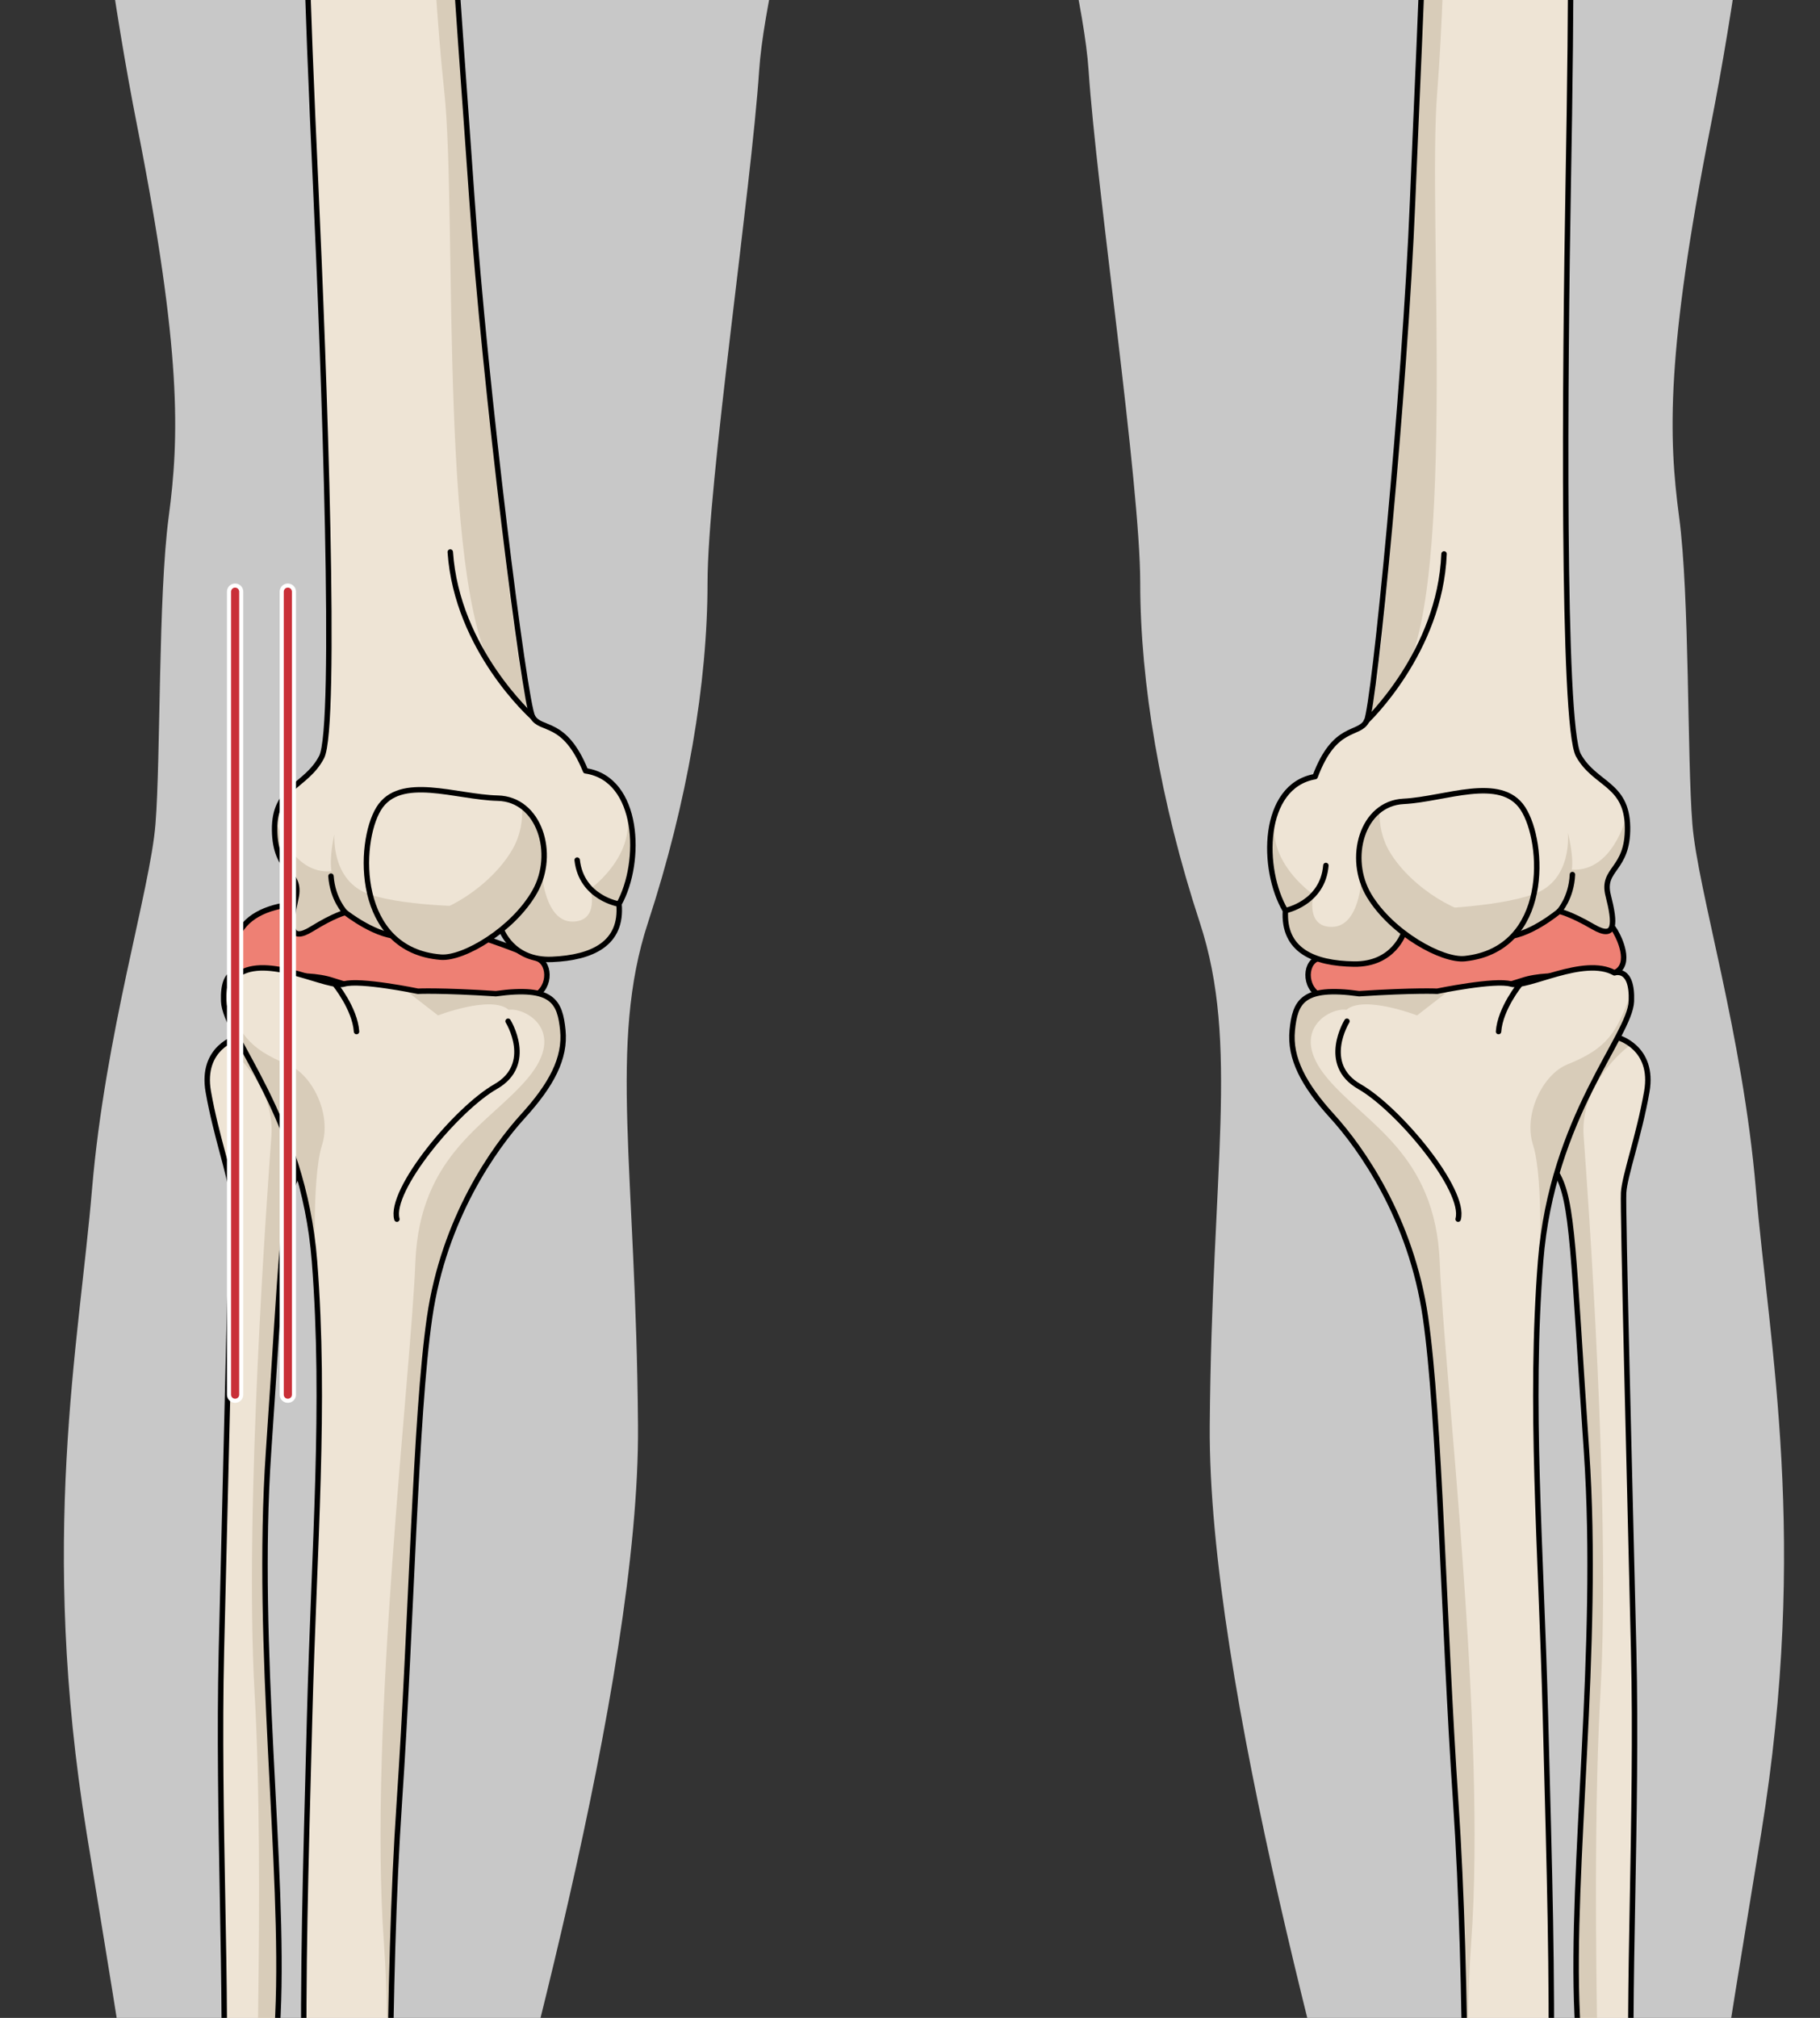 <?xml version="1.0" encoding="utf-8"?>
<!-- Generator: Adobe Illustrator 25.1.0, SVG Export Plug-In . SVG Version: 6.00 Build 0)  -->
<svg version="1.1" id="Camada_1" xmlns="http://www.w3.org/2000/svg" xmlns:xlink="http://www.w3.org/1999/xlink" x="0px" y="0px"
	 width="334.56px" height="370.81px" viewBox="0 0 334.56 370.81" enable-background="new 0 0 334.56 370.81" xml:space="preserve">
<rect x="0" y="0" width="334.56" height="370.81" fill="#333333" stroke="none"/>
<g>
	<g>
		<defs>
			<rect id="SVGID_1_" y="0" width="334.56" height="370.81"/>
		</defs>
		<clipPath id="SVGID_2_">
			<use xlink:href="#SVGID_1_"  overflow="visible"/>
		</clipPath>
		<g clip-path="url(#SVGID_2_)">
			<path fill="#C8C8C8" d="M338.12,548.85c-7.67-3.29-9.49-4.62-13.88-12.41c-4.38-7.79-7.78-19.47-8.27-28.23
				c-0.49-8.76,0-17.52-4.38-46.24s3.41-71.07,12.16-125.09c8.77-54.03,1.46-89.56-0.97-118.28c-2.44-28.71-10.71-55-11.68-67.17
				c-0.98-12.17-0.49-41.86-2.44-56.46s-2.43-30.18,5.84-72.04S329.11-82.2,327.65-119.2c-1.27-32.13-9.15-58.75-16.3-92.93H28.32
				c-7.15,34.18-15.02,60.8-16.3,92.93C10.57-82.21,16.9-18.93,25.17,22.93s7.79,57.43,5.84,72.04c-1.94,14.6-1.46,44.29-2.43,56.46
				c-0.97,12.17-9.25,38.46-11.67,67.17c-2.43,28.72-9.74,64.25-0.98,118.28c8.76,54.02,16.55,96.37,12.17,125.09
				s-3.89,37.48-4.38,46.24c-0.49,8.77-3.89,20.44-8.27,28.23c-4.38,7.79-6.21,9.12-13.88,12.41c-7.67,3.28-8.03,6.94-6.94,12.41
				c1.1,5.48,8.03,5.11,8.03,5.11s4.75,3.65,13.51,1.09c0,0,7.3,4.38,13.14,0c0,0,12.05,5.48,17.52-1.46c0,0,18.25,12.78,27.74-0.73
				c9.5-13.51,8.4-15.33,5.48-23.36c-2.91-8.03-4.38-13.51-1.46-25.19s5.84-18.62,2.55-29.93c-3.28-11.32-6.2-23.36,3.29-59.14
				c9.49-35.77,33.22-118.64,32.85-165.74c-0.36-47.09-5.48-70.08,1.83-92.36c7.3-22.27,10.95-44.17,10.95-62.42
				s8.03-72.28,9.49-94.18c1.46-21.91,18.98-76.66,18.61-101.85s-3.28-32.85-1.09-38.69c2.18-5.83,9.47-5.84,12.76-5.84
				s10.57,0.01,12.76,5.84c2.19,5.84-0.74,13.51-1.1,38.69c-0.36,25.19,17.16,79.94,18.62,101.85c1.46,21.9,9.49,75.93,9.49,94.18
				s3.65,40.15,10.96,62.42c7.3,22.27,2.19,45.27,1.82,92.36c-0.36,47.1,23.37,129.96,32.86,165.74
				c9.49,35.78,6.57,47.82,3.29,59.14c-3.29,11.32-0.36,18.25,2.56,29.93c2.92,11.68,1.46,17.16-1.46,25.19
				c-2.92,8.03-4.01,9.86,5.48,23.36c9.49,13.51,27.74,0.73,27.74,0.73c5.47,6.94,17.52,1.46,17.52,1.46c5.85,4.38,13.14,0,13.14,0
				c8.76,2.56,13.51-1.09,13.51-1.09s6.94,0.36,8.03-5.11C346.15,555.79,345.78,552.14,338.12,548.85z"/>
			<g>
				<g>
					<path fill="#EEE4D5" d="M309.58,509.15c0,0,6.66,0.16,6.48,4.56c-0.18,4.41,0.07,10.78,3.52,13.92
						c3.45,3.13,5.58,4.64,4.17,6.3c-1.41,1.67-6.57,3.06-8.12-0.3s-2.76-7.52-4.57-10.27c-1.8-2.76-4.56-9.17-4.52-11.38
						C306.6,509.78,306.48,509.02,309.58,509.15z"/>
					<path fill="#D8CCB9" d="M309.58,509.15c0,0,1.38,0.04,2.88,0.49c-0.25-0.02-4.91-0.34-1.94,7.25c3.06,7.78,6.18,13.81,6.14,15
						c-0.04,1.19,3.38,3.73,7.28,0.12c0.37,0.68,0.34,1.3-0.19,1.93c-1.41,1.67-6.57,3.06-8.12-0.3s-2.76-7.52-4.57-10.27
						c-1.8-2.76-4.56-9.17-4.52-11.38C306.6,509.78,306.48,509.02,309.58,509.15z"/>
					<path fill="none" stroke="#000000" stroke-linecap="round" stroke-linejoin="round" stroke-miterlimit="10" d="M309.58,509.15
						c0,0,6.66,0.16,6.48,4.56c-0.18,4.41,0.07,10.78,3.52,13.92c3.45,3.13,5.58,4.64,4.17,6.3c-1.41,1.67-6.57,3.06-8.12-0.3
						s-2.76-7.52-4.57-10.27c-1.8-2.76-4.56-9.17-4.52-11.38C306.6,509.78,306.48,509.02,309.58,509.15z"/>
					<path fill="#EEE4D5" d="M276.19,556.64c0,0,6.14,2.47,5.17,6.94c-0.97,4.46-5.13,6.5-7.14,4.99s-1.36-5.02-3.27-6.77
						c-1.9-1.75-3.38-4.36-1-5.32C272.32,555.51,273.27,555.82,276.19,556.64z"/>
					<path fill="#D8CCB9" d="M275.11,556.34l0.74,1.09c0,0-5.27,0.07-2.97,3.15s2.32,4.7,3.62,5.89c0.98,0.9,2.88,0.19,3.75-0.21
						c-1.66,2.53-4.48,3.48-6.02,2.31c-2.01-1.51-1.36-5.02-3.27-6.77c-1.9-1.75-3.38-4.36-1-5.32
						C272,555.64,272.98,555.76,275.11,556.34z"/>
					<path fill="none" stroke="#000000" stroke-linecap="round" stroke-linejoin="round" stroke-miterlimit="10" d="M276.19,556.64
						c0,0,6.14,2.47,5.17,6.94c-0.97,4.46-5.13,6.5-7.14,4.99s-1.36-5.02-3.27-6.77c-1.9-1.75-3.38-4.36-1-5.32
						C272.32,555.51,273.27,555.82,276.19,556.64z"/>
					<path fill="#EEE4D5" d="M302.52,497.63c0,0,7.81,6.44,7.21,10.7c-0.61,4.26-7.55,4.84-8.91,2.27
						c-1.36-2.56-2.85-12.49-1.76-14.31C300.15,494.48,302.52,497.63,302.52,497.63z"/>
					<path fill="#D8CCB9" d="M302.52,497.63c0,0,0.48,0.4,1.2,1.06l0.03,0.28c0,0-5.31,3.06-1.62,8.08
						c3.37,4.59,6.85,0.29,7.43-0.49c0.17,0.61,0.24,1.21,0.17,1.77c-0.61,4.26-7.55,4.84-8.91,2.27
						c-1.36-2.56-2.85-12.49-1.76-14.31C300.15,494.48,302.52,497.63,302.52,497.63z"/>
					<path fill="none" stroke="#000000" stroke-linecap="round" stroke-linejoin="round" stroke-miterlimit="10" d="M302.52,497.63
						c0,0,7.81,6.44,7.21,10.7c-0.61,4.26-7.55,4.84-8.91,2.27c-1.36-2.56-2.85-12.49-1.76-14.31
						C300.15,494.48,302.52,497.63,302.52,497.63z"/>
					<path fill="#EEE4D5" d="M298.31,495.31c0,0,1.83,13.92,1.24,14.92c-0.58,1.01-7.71,1.62-9.08-2.2s-2.23-8.35-1-11.99
						C290.69,492.4,298.31,495.31,298.31,495.31z"/>
					<path fill="#D8CCB9" d="M291.29,504.85c2.05,4.1,8.22,1.87,8.26,1.86c0.14,1.83,0.17,3.23,0,3.52
						c-0.58,1.01-7.71,1.62-9.08-2.2s-2.23-8.35-1-11.99c0.13-0.37,0.33-0.65,0.56-0.9l3.53,0.62
						C293.55,495.76,289.23,500.73,291.29,504.85z"/>
					<path fill="none" stroke="#000000" stroke-linecap="round" stroke-linejoin="round" stroke-miterlimit="10" d="M298.31,495.31
						c0,0,1.83,13.92,1.24,14.92c-0.58,1.01-7.71,1.62-9.08-2.2s-2.23-8.35-1-11.99C290.69,492.4,298.31,495.31,298.31,495.31z"/>
					<path fill="#EEE4D5" d="M288.48,495.92c0,0,2.38,12.73,1.15,13.88c-1.22,1.16-8.44,1.85-11.49,0.95
						c-3.04-0.89-4.61-9.38-4.53-11.88C273.7,496.39,287.29,494.34,288.48,495.92z"/>
					<path fill="#D8CCB9" d="M274.43,497.84l0.5-0.29c1.86-0.97,5.36-1.74,8.35-2.04l-0.44,2.29c0,0-6.81,3.31-3.66,8.57
						s10.49-0.87,10.49-0.87l0.22,0.36c0.16,1.98,0.14,3.58-0.26,3.96c-1.22,1.16-8.44,1.85-11.49,0.95
						c-3.04-0.89-4.61-9.38-4.53-11.88c0,0,0.01-0.02,0.01-0.03l0.79-1C274.42,497.85,274.42,497.84,274.43,497.84z"/>
					<path fill="none" stroke="#000000" stroke-linecap="round" stroke-linejoin="round" stroke-miterlimit="10" d="M288.48,495.92
						c0,0,2.38,12.73,1.15,13.88c-1.22,1.16-8.44,1.85-11.49,0.95c-3.04-0.89-4.61-9.38-4.53-11.88
						C273.7,496.39,287.29,494.34,288.48,495.92z"/>
					<path fill="#EEE4D5" d="M273.79,503.13c0,0,5.14,6.71,3.29,9.73c-1.86,3.02-9.11,6.79-11.15,2.93
						c-2.05-3.85-1.86-12,0.34-13.14C268.47,501.51,273.79,503.13,273.79,503.13z"/>
					<path fill="#D8CCB9" d="M265.93,515.8c-2.05-3.85-1.86-12,0.34-13.14c1.03-0.53,2.73-0.46,4.25-0.24l1.63,1.22
						c0,0-8.33,3.34-5.84,8.4c2.5,5.07,10.56,0.76,10.62-2.08c0.14,0.06,0.27,0.12,0.41,0.18c0.2,1.02,0.17,1.98-0.28,2.72
						C275.22,515.89,267.97,519.65,265.93,515.8z"/>
					<path fill="none" stroke="#000000" stroke-linecap="round" stroke-linejoin="round" stroke-miterlimit="10" d="M273.79,503.13
						c0,0,5.14,6.71,3.29,9.73c-1.86,3.02-9.11,6.79-11.15,2.93c-2.05-3.85-1.86-12,0.34-13.14
						C268.47,501.51,273.79,503.13,273.79,503.13z"/>
					<path fill="#EE8074" d="M295.51,468.08c0,0,5.45,3.83,1.42,7.14c-4.03,3.31-13.25,0.81-17.4,1.44s-7.22,6.35-10.37,6.51
						c-3.14,0.17-4.67-2.3-5.72-6.73C261.22,467.17,287,463.26,295.51,468.08z"/>
					<path fill="#DB7168" d="M279.22,466.36l-0.24,3.81c0,0-12.94,1.4-10.71,7.42c0.9,2.41,2.79,3.24,4.74,3.36
						c-1.32,1.18-2.59,2.15-3.86,2.22c-3.14,0.17-4.67-2.3-5.72-6.73C262.13,471.02,270.42,467.43,279.22,466.36z"/>
					<path fill="none" stroke="#000000" stroke-linecap="round" stroke-linejoin="round" stroke-miterlimit="10" d="M295.51,468.08
						c0,0,5.45,3.83,1.42,7.14c-4.03,3.31-13.25,0.81-17.4,1.44s-7.22,6.35-10.37,6.51c-3.14,0.17-4.67-2.3-5.72-6.73
						C261.22,467.17,287,463.26,295.51,468.08z"/>
					<path fill="#EEE4D5" d="M297.79,496.01c0,0-5.5-1.65-7.23,0.6s-4.13,1.97-7.12,1.26c-2.98-0.71-5.12,2.44-7.09,3.94
						c-1.98,1.5-8.03,3.63-12.36,1.03c-4.33-2.61-3.35-2.31,0.22-8.92c3.57-6.62,23.95-9.07,24.33-9.11
						c0.38-0.03,8.95,2.8,9.07,3.08s0.72,8.76,0.72,8.76"/>
					<path fill="#D8CCB9" d="M264.2,493.92c0.08-0.16,0.19-0.31,0.29-0.46l4.75-0.75c0,0-7.46,7.6,0.04,8.17
						c7.51,0.57,7.05-4.38,12.31-4.67c5.25-0.28,8.11-0.27,10.43-1.44c2.31-1.17,0.84-6.87-1.42-8.77c0.92,0.05,1.78,0.14,2.63,0.26
						c2.18,0.73,4.3,1.5,4.37,1.63c0.12,0.28,0.72,8.76,0.72,8.76l-0.53-0.64c0,0-5.5-1.65-7.23,0.6s-4.13,1.97-7.12,1.26
						c-2.98-0.71-5.12,2.44-7.09,3.94c-1.98,1.5-8.03,3.63-12.36,1.03C259.65,500.23,260.63,500.54,264.2,493.92z"/>
					<path fill="none" stroke="#000000" stroke-linecap="round" stroke-linejoin="round" stroke-miterlimit="10" d="M297.79,496.01
						c0,0-5.5-1.65-7.23,0.6s-4.13,1.97-7.12,1.26c-2.98-0.71-5.12,2.44-7.09,3.94c-1.98,1.5-8.03,3.63-12.36,1.03
						c-4.33-2.61-3.35-2.31,0.22-8.92c3.57-6.62,23.95-9.07,24.33-9.11c0.38-0.03,8.95,2.8,9.07,3.08s0.72,8.76,0.72,8.76"/>
					<path fill="#EEE4D5" d="M296.37,475.61c0,0,2.04,2.45,1.92,5.62c-0.12,3.17,1.81,5.69,3.33,7.86c1.52,2.17,5.8,9.86,0.83,9.99
						c-4.97,0.12-8-11.02-11.67-10.23c-3.67,0.79-7.71,1.79-10.18,0.85c-2.47-0.95-4.62-1.46-7.28-0.18
						c-2.68,1.29-9.3,9.11-11.14,6.59c-1.84-2.53,2.29-9.53,6.25-12.95C272.41,479.74,286.93,469.37,296.37,475.61z"/>
					<path fill="#D8CCB9" d="M290.78,488.84c-3.67,0.79-7.71,1.79-10.18,0.85c-2.47-0.95-4.62-1.46-7.28-0.18
						c-2.68,1.29-9.3,9.11-11.14,6.59c-1.84-2.53,2.29-9.53,6.25-12.95c0.93-0.79,2.43-1.96,4.3-3.21l1.15,0.21
						c0,0-5.43,4.66,2.08,5.7c7.51,1.04,11.38-0.76,15.25-0.26s5.61,11.41,12.14,7.71c0.2-0.01,0.37-0.01,0.55-0.01
						c1.15,2.76,1.6,5.7-1.46,5.78C297.48,499.2,294.44,488.06,290.78,488.84z"/>
					<path fill="none" stroke="#000000" stroke-linecap="round" stroke-linejoin="round" stroke-miterlimit="10" d="M296.37,475.61
						c0,0,2.04,2.45,1.92,5.62c-0.12,3.17,1.81,5.69,3.33,7.86c1.52,2.17,5.8,9.86,0.83,9.99c-4.97,0.12-8-11.02-11.67-10.23
						c-3.67,0.79-7.71,1.79-10.18,0.85c-2.47-0.95-4.62-1.46-7.28-0.18c-2.68,1.29-9.3,9.11-11.14,6.59
						c-1.84-2.53,2.29-9.53,6.25-12.95C272.41,479.74,286.93,469.37,296.37,475.61z"/>
					<path fill="#EEE4D5" d="M274.4,513.86c0,0,5.82,0.96,5.16,4.35c-0.66,3.4-2.69,16.43-1.44,18.43c1.25,2.01,2.76,4.25,1.09,5.57
						c-1.68,1.32-3.4-0.23-7.9-0.32s-6.04,2.3-7.27,0.55c-1.23-1.75,1.57-2.86,1.76-5.86c0.18-3-0.74-10.69-1.12-15.13
						C264.32,517.01,263.04,514.19,274.4,513.86z"/>
					<path fill="#D8CCB9" d="M264.04,542.44c-1.23-1.75,1.57-2.86,1.76-5.86c0.18-3-0.74-10.69-1.12-15.13
						c-0.37-4.44-1.64-7.27,9.72-7.59c0,0,0.96,0.16,2.04,0.57c0,0-10.32-1.1-9.49,5.24c0.83,6.35,6.04,14.02,2.84,16.8
						c-3.2,2.77-5.46,5.66,10.13,4.11c-0.02,0.24-0.04,0.46-0.06,0.69c-0.11,0.34-0.31,0.67-0.65,0.94c-1.68,1.32-3.4-0.23-7.9-0.32
						C266.81,541.8,265.27,544.19,264.04,542.44z"/>
					<path fill="none" stroke="#000000" stroke-linecap="round" stroke-linejoin="round" stroke-miterlimit="10" d="M274.4,513.86
						c0,0,5.82,0.96,5.16,4.35c-0.66,3.4-2.69,16.43-1.44,18.43c1.25,2.01,2.76,4.25,1.09,5.57c-1.68,1.32-3.4-0.23-7.9-0.32
						s-6.04,2.3-7.27,0.55c-1.23-1.75,1.57-2.86,1.76-5.86c0.18-3-0.74-10.69-1.12-15.13C264.32,517.01,263.04,514.19,274.4,513.86z
						"/>
					<path fill="#EEE4D5" d="M285.14,509.36c2.35,0.02,5.4-0.42,4.99,6.43c-0.42,6.85-2.78,9.7-1.09,13.51
						c1.7,3.82,5.79,9.37,3.09,10.62s-2.22-1.02-4.8,0.22s-4.37,1.5-5.12-0.5c-0.74-2,0.25-6.63-0.19-11.88
						C281.59,522.52,270.9,509.27,285.14,509.36z"/>
					<path fill="#D8CCB9" d="M284.58,509.38c-0.94,0.38-6.12,2.65-4.73,6.5c1.53,4.23,5.19,7.45,4.62,12.03
						c-0.56,4.57-3.75,13.64,8.46,11.08c-0.12,0.41-0.36,0.74-0.8,0.94c-2.7,1.25-2.22-1.02-4.8,0.22s-4.37,1.5-5.12-0.5
						c-0.74-2,0.25-6.63-0.19-11.88C281.59,522.59,271.21,509.64,284.58,509.38z"/>
					<path fill="none" stroke="#000000" stroke-linecap="round" stroke-linejoin="round" stroke-miterlimit="10" d="M285.14,509.36
						c2.35-0.02,5.4-0.42,4.99,6.43c-0.42,6.85-2.78,9.7-1.09,13.51c1.7,3.82,5.79,9.37,3.09,10.62s-2.22-1.02-4.8,0.22
						s-4.37,1.5-5.12-0.5c-0.74-2,0.25-6.63-0.19-11.88C281.59,522.52,270.92,509.52,285.14,509.36z"/>
					<path fill="#EEE4D5" d="M295.13,509.32c0,0,5.01-1,5.66,4.69c0.66,5.7-0.85,10.6,0.67,15.7c1.52,5.1,4.18,6.5,2.92,8.86
						c-1.26,2.36-6.88,3.73-8.2,2.04c-1.32-1.7-1.28-7.71-1.9-11.92c-0.62-4.21-3.28-11.93-3.26-14.58
						C291.03,511.47,289.61,509.55,295.13,509.32z"/>
					<path fill="#D8CCB9" d="M296.18,540.62c-1.32-1.7-1.28-7.71-1.9-11.92c-0.62-4.21-3.28-11.93-3.26-14.58
						c0.01-2.65-1.41-4.57,4.12-4.79c0,0,0.3-0.06,0.77-0.07c-0.01,0.01-4.96,1.05-2.68,7.6c2.29,6.55,4.17,10.66,3.29,14.59
						c-0.88,3.92,0.47,9.78,7.86,7.15C303.12,540.94,297.5,542.31,296.18,540.62z"/>
					<path fill="none" stroke="#000000" stroke-linecap="round" stroke-linejoin="round" stroke-miterlimit="10" d="M295.13,509.32
						c0,0,5.01-1,5.66,4.69c0.66,5.7-0.85,10.6,0.67,15.7c1.52,5.1,4.18,6.5,2.92,8.86c-1.26,2.36-6.88,3.73-8.2,2.04
						c-1.32-1.7-1.28-7.71-1.9-11.92c-0.62-4.21-3.28-11.93-3.26-14.58C291.03,511.47,288.9,510.19,295.13,509.32z"/>
					<path fill="#EEE4D5" d="M305.87,509.72c0,0,4.26-0.48,3.91,7.36s1.16,11.79,2.71,15.01c1.54,3.23,2.09,6.59-1.44,6.8
						c-3.54,0.2-4.97-0.65-6.11-8.88c-1.13-8.24-3.26-10.66-3.97-12.72C300.26,515.22,299.58,509.92,305.87,509.72z"/>
					<path fill="#D8CCB9" d="M305.62,509.74h0.72l0,0c0,0-5.72,2.41-3.82,6.39c1.9,3.98,4.62,8.84,4.4,13.29
						c-0.22,4.44,1.16,9.76,6.76,7.01c-0.05,1.38-0.77,2.36-2.63,2.47c-3.54,0.2-4.97-0.65-6.11-8.88
						c-1.13-8.24-3.26-10.66-3.97-12.72C300.27,515.25,299.61,510.08,305.62,509.74z"/>
					<path fill="none" stroke="#000000" stroke-linecap="round" stroke-linejoin="round" stroke-miterlimit="10" d="M305.87,509.72
						c0,0,4.26-0.48,3.91,7.36s1.16,11.79,2.71,15.01c1.54,3.23,2.09,6.59-1.44,6.8c-3.54,0.2-4.97-0.65-6.11-8.88
						c-1.13-8.24-3.26-10.66-3.97-12.72C300.26,515.22,299.58,509.92,305.87,509.72z"/>
					<path fill="#EEE4D5" d="M321,534.21c0,0,3-3.11,5.26-0.18c2.25,2.93,3.35,7.66,4.89,8.32c1.54,0.66,1.02,1.56-0.94,2.87
						c-1.97,1.3-3.86-0.12-5.11-2.07s-2.7-2.44-4.46-3.27C318.89,539.04,318.11,536.81,321,534.21z"/>
					<path fill="#D8CCB9" d="M321,534.21c0,0,0.07-0.08,0.2-0.19c0,0-2.23,3.27,0.63,4.28c2.86,1.01,4.4,1.76,4.67,3.16
						c0.27,1.4,1.79,4.25,5.46,1.49c0.32,0.58-0.33,1.31-1.75,2.26c-1.97,1.3-3.86-0.12-5.11-2.07s-2.7-2.44-4.46-3.27
						C318.89,539.04,318.11,536.81,321,534.21z"/>
					<path fill="none" stroke="#000000" stroke-linecap="round" stroke-linejoin="round" stroke-miterlimit="10" d="M321,534.21
						c0,0,3-3.11,5.26-0.18c2.25,2.93,3.35,7.66,4.89,8.32c1.54,0.66,1.02,1.56-0.94,2.87c-1.97,1.3-3.86-0.12-5.11-2.07
						s-2.7-2.44-4.46-3.27C318.89,539.04,318.11,536.81,321,534.21z"/>
					<path fill="#EEE4D5" d="M311.16,537.7c0,0,3.87-2,5.55,1.99c1.67,4,1.47,5.24,3.05,6.48c1.58,1.25,1.78,2.29,0.2,3.53
						c-1.57,1.24-4.31,1.17-5.49-1.33c-1.17-2.5-2.67-3.34-4.41-5.55C308.32,540.6,308.91,538.81,311.16,537.7z"/>
					<path fill="#D8CCB9" d="M310.76,537.94c-0.22,0.38-1.28,2.48,0.7,4.54c2.18,2.27,3.38,2.4,4.11,4.06
						c0.73,1.65,1.81,3.8,5.43,1.17c0.18,0.65-0.13,1.29-1.02,1.99c-1.57,1.24-4.31,1.17-5.49-1.33c-1.17-2.5-2.67-3.34-4.41-5.55
						C308.43,540.75,308.86,539.06,310.76,537.94z"/>
					<path fill="none" stroke="#000000" stroke-linecap="round" stroke-linejoin="round" stroke-miterlimit="10" d="M311.16,537.7
						c0,0,3.87-2,5.55,1.99c1.67,4,1.47,5.24,3.05,6.48c1.58,1.25,1.78,2.29,0.2,3.53c-1.57,1.24-4.31,1.17-5.49-1.33
						c-1.17-2.5-2.67-3.34-4.41-5.55C308.32,540.6,308.91,538.81,311.16,537.7z"/>
					<path fill="#EEE4D5" d="M300.17,540.08c0,0,3.01-2.89,4.62,0.77c1.61,3.66,5.1,9.85,6.55,11.18c1.45,1.33,1.11,4.94-1.54,5.21
						s-4.18-5.04-5.21-7.89c-1.03-2.85-2.55-2.51-4.7-4.19C297.73,543.47,297.63,542.12,300.17,540.08z"/>
					<path fill="#D8CCB9" d="M300.95,544.22c2.36,1.82,6.13,3.98,6.25,6.86s1.21,5.75,4.93,3.76c-0.18,1.18-0.93,2.26-2.33,2.4
						c-2.65,0.27-4.18-5.04-5.21-7.89c-1.03-2.85-2.55-2.51-4.7-4.19c-2.15-1.69-2.26-3.04,0.28-5.08
						C300.17,540.08,298.59,542.4,300.95,544.22z"/>
					<path fill="none" stroke="#000000" stroke-linecap="round" stroke-linejoin="round" stroke-miterlimit="10" d="M300.17,540.08
						c0,0,3.01-2.89,4.62,0.77c1.61,3.66,5.1,9.85,6.55,11.18c1.45,1.33,1.11,4.94-1.54,5.21s-4.18-5.04-5.21-7.89
						c-1.03-2.85-2.55-2.51-4.7-4.19C297.73,543.47,297.63,542.12,300.17,540.08z"/>
					<path fill="#EEE4D5" d="M289.56,539.59c0,0,3.84-0.74,3.73,2.85c-0.11,3.59,1.35,6.88,3.28,9.09c1.93,2.2,3.68,3.69,1.81,5.5
						s-5.71,3.46-6.99-0.28c-1.29-3.75-1.35-6.07-3.18-8.69C286.37,545.43,283.13,541.49,289.56,539.59z"/>
					<path fill="#D8CCB9" d="M291.38,556.75c-1.29-3.75-1.35-6.07-3.18-8.69c-1.66-2.37-4.45-5.83-0.19-7.88
						c-0.18,0.24-1.29,1.98,0.32,5.01c1.73,3.27,4.75,6.58,4.62,9.14s3.07,3.85,6.19,1.43c-0.08,0.41-0.32,0.84-0.77,1.27
						C296.5,558.84,292.67,560.49,291.38,556.75z"/>
					<path fill="none" stroke="#000000" stroke-linecap="round" stroke-linejoin="round" stroke-miterlimit="10" d="M289.56,539.59
						c0,0,3.84-0.74,3.73,2.85c-0.11,3.59,1.35,6.88,3.28,9.09c1.93,2.2,3.68,3.69,1.81,5.5s-5.71,3.46-6.99-0.28
						c-1.29-3.75-1.35-6.07-3.18-8.69C286.37,545.43,283.13,541.49,289.56,539.59z"/>
					<path fill="#EEE4D5" d="M278.38,541.06c0,0,2.12,0.03,1.18,3.82c-0.94,3.8-0.75,4.41-0.13,6.44c0.63,2.03,1.71,3.24-2.02,4.93
						c-3.72,1.69-2.67,2.51-4.64,3.59s-3.54,0.62-4.75-3.79s-0.14-5.55-1.91-7.9c-1.77-2.35-3.52-2.5,0.84-4.68
						C271.31,541.29,274.59,540.67,278.38,541.06z"/>
					<path fill="#D8CCB9" d="M266.95,543.47c1.55-0.78,2.97-1.35,4.32-1.75l0.01,0.08c0,0-4.49,2.85-2.29,5.19
						c2.19,2.35,1.87,5.63,1.37,8.31s2.87,2.96,8.36,0.13c0.04,0.01,0.07,0.03,0.11,0.04c-0.37,0.25-0.83,0.5-1.42,0.77
						c-3.72,1.69-2.67,2.51-4.64,3.59s-3.54,0.62-4.75-3.79s-0.14-5.55-1.91-7.9C264.34,545.8,262.59,545.65,266.95,543.47z"/>
					<path fill="none" stroke="#000000" stroke-linecap="round" stroke-linejoin="round" stroke-miterlimit="10" d="M278.38,541.06
						c0,0,2.12,0.03,1.18,3.82c-0.94,3.8-0.75,4.41-0.13,6.44c0.63,2.03,1.71,3.24-2.02,4.93c-3.72,1.69-2.67,2.51-4.64,3.59
						s-3.54,0.62-4.75-3.79s-0.14-5.55-1.91-7.9c-1.77-2.35-3.52-2.5,0.84-4.68C271.31,541.29,274.59,540.67,278.38,541.06z"/>
					<path fill="#EEE4D5" d="M296.59,557.57c0,0,3.75-1.39,4.95,2.98c1.19,4.37,0.28,6.78-1.39,6.9s-4.38-3.84-5.36-5.16
						C293.83,560.99,293.48,559,296.59,557.57z"/>
					<path fill="#D8CCB9" d="M296.59,557.57c0,0,0.11-0.04,0.27-0.08l0,0c0,0-2.28,1.45,0.14,4.79c2.42,3.34,3.06,3.85,4.97,3.03
						c-0.25,1.34-0.93,2.07-1.82,2.14c-1.67,0.12-4.38-3.84-5.36-5.16C293.83,560.99,293.48,559,296.59,557.57z"/>
					<path fill="none" stroke="#000000" stroke-linecap="round" stroke-linejoin="round" stroke-miterlimit="10" d="M296.59,557.57
						c0,0,3.75-1.39,4.95,2.98c1.19,4.37,0.28,6.78-1.39,6.9s-4.38-3.84-5.36-5.16C293.83,560.99,293.48,559,296.59,557.57z"/>
					<path fill="#EEE4D5" d="M310.3,556.38c0,0,2.86-1.17,3.91,1.73c1.05,2.91,0.91,7.06-0.71,7.1c-1.63,0.04-4.33-3.43-5.01-5.03
						C307.82,558.58,308.15,557.09,310.3,556.38z"/>
					<path fill="#D8CCB9" d="M310.3,556.38c0,0,0.17-0.07,0.44-0.13c0,0-2.45,1.53-0.35,4.39c1.26,1.71,2.22,3.63,4.43,2.41
						c-0.14,1.25-0.57,2.15-1.32,2.16c-1.63,0.04-4.33-3.43-5.01-5.03C307.82,558.58,308.15,557.09,310.3,556.38z"/>
					<path fill="none" stroke="#000000" stroke-linecap="round" stroke-linejoin="round" stroke-miterlimit="10" d="M310.3,556.38
						c0,0,2.86-1.17,3.91,1.73c1.05,2.91,0.91,7.06-0.71,7.1c-1.63,0.04-4.33-3.43-5.01-5.03
						C307.82,558.58,308.15,557.09,310.3,556.38z"/>
					<path fill="#EEE4D5" d="M319.67,549.06c0,0,2.03-1.88,5.18,2.33s1.68,4.95,1.02,5.33s-4.73-1.59-6.32-2.77
						C317.96,552.78,317.41,550.55,319.67,549.06z"/>
					<path fill="#D8CCB9" d="M319.18,549.46c-0.02,0.3,0.25,2.39,1.71,3.6c1.49,1.25,3.29,2.81,5.84,1.77
						c0.28,1.28-0.45,1.66-0.86,1.89c-0.66,0.38-4.73-1.59-6.32-2.77C318.08,552.88,317.54,550.92,319.18,549.46z"/>
					<path fill="none" stroke="#000000" stroke-linecap="round" stroke-linejoin="round" stroke-miterlimit="10" d="M319.67,549.06
						c0,0,2.03-1.88,5.18,2.33s1.68,4.95,1.02,5.33s-4.73-1.59-6.32-2.77C317.96,552.78,317.41,550.55,319.67,549.06z"/>
					<path fill="#EEE4D5" d="M330.04,544.57c0,0,2.17-1.65,3.22,0.57c1.05,2.22,1.88,4.04,0.77,4.62c-1.11,0.58-4.41-1.43-4.9-2.27
						C328.65,546.67,328.04,546.01,330.04,544.57z"/>
					<path fill="#D8CCB9" d="M330.04,544.57c0,0,0.07-0.05,0.19-0.13c-0.01,0.01-1.26,1.42,0.48,2.86c1.09,0.9,2.66,0.76,3.68,0.52
						c0.27,0.92,0.25,1.62-0.37,1.94c-1.11,0.58-4.41-1.43-4.9-2.27C328.65,546.67,328.04,546.01,330.04,544.57z"/>
					<path fill="none" stroke="#000000" stroke-linecap="round" stroke-linejoin="round" stroke-miterlimit="10" d="M330.04,544.57
						c0,0,2.17-1.65,3.22,0.57c1.05,2.22,1.88,4.04,0.77,4.62c-1.11,0.58-4.41-1.43-4.9-2.27
						C328.65,546.67,328.04,546.01,330.04,544.57z"/>
				</g>
				<g>
					<path fill="#EEE4D5" d="M297.36,190.64c0,0,6.8,1.79,5.36,9.98c-1.44,8.18-4.09,15.44-4.26,18.56
						c-0.18,3.12,1.15,54.52,1.85,84.25c0.71,29.73-1.21,64.85-0.26,84.21c0.95,19.37,1.4,54.15,4.46,65.28
						c3.06,11.12,7.97,22.42,3.88,25.49c-4.09,3.07-12.43-4.33-14.75-8.46s-5.78-18.55-2.78-25.01c2.99-6.46,0.32-47.67-0.94-74.67
						c-1.26-26.99,4.21-67.37,1.72-103.57s-2.44-45.99-5.48-51.08c-3.05-5.1-1.48-15.57-1.48-15.57L297.36,190.64z"/>
					<path fill="#D8CCB9" d="M290.86,444.94c2.99-6.46,0.32-47.67-0.94-74.67c-1.26-26.99,4.21-67.37,1.72-103.57
						s-2.44-45.99-5.48-51.08c-3.05-5.1-1.48-15.57-1.48-15.57l12.67-9.4c0,0,1.13,0.31,2.37,1.21l-0.62,0.63
						c0,0-8.69,6.59-7.99,16.26c0.71,9.68,5.01,68.52,3.09,102.3c-1.91,33.78,0.05,87.62,0.42,108.81
						c0.37,21.2-5.96,38.95-1.2,44.68c4.29,5.16,9.56,9.14,15.81,4.58c1,4.38,1.13,7.8-0.85,9.28c-4.09,3.07-12.43-4.33-14.75-8.46
						C291.33,465.82,287.87,451.39,290.86,444.94z"/>
					<path fill="none" stroke="#000000" stroke-linecap="round" stroke-linejoin="round" stroke-miterlimit="10" d="M297.36,190.64
						c0,0,6.8,1.79,5.36,9.98c-1.44,8.18-4.09,15.44-4.26,18.56c-0.18,3.12,1.15,54.52,1.85,84.25c0.71,29.73-1.21,64.85-0.26,84.21
						c0.95,19.37,1.4,54.15,4.46,65.28c3.06,11.12,7.97,22.42,3.88,25.49c-4.09,3.07-12.43-4.33-14.75-8.46s-5.78-18.55-2.78-25.01
						c2.99-6.46,0.32-47.67-0.94-74.67c-1.26-26.99,4.21-67.37,1.72-103.57s-2.44-45.99-5.48-51.08c-3.05-5.1-1.48-15.57-1.48-15.57
						L297.36,190.64z"/>
					<path fill="#EE8074" d="M297.28,171.79c0,0,2.99,5.47-0.51,6.98s-11.33-0.44-16.91,1.4c-5.59,1.83-18.06,5.29-23.3,3.29
						c-5.25-2-8.38,0.54-12.44-0.04c-4.06-0.58-4.58-5.58-2.37-7.04C243.95,174.91,290.22,156.92,297.28,171.79z"/>
					<path fill="none" stroke="#000000" stroke-linecap="round" stroke-linejoin="round" stroke-miterlimit="10" d="M297.28,171.79
						c0,0,2.99,5.47-0.51,6.98s-11.33-0.44-16.91,1.4c-5.59,1.83-18.06,5.29-23.3,3.29c-5.25-2-8.38,0.54-12.44-0.04
						c-4.06-0.58-4.58-5.58-2.37-7.04C243.95,174.91,290.22,156.92,297.28,171.79z"/>
					<path fill="#EEE4D5" d="M296.78,178.77c0,0,3.35-1.19,3.11,5.22c-0.24,6.41-14.61,21.27-16.69,47.75
						c-2.08,26.49,0.07,52.26,0.89,83.62s1.23,44.67,1.05,70.17c-0.19,25.51,1.61,55.54,6.2,61.47c4.6,5.92,9.87,12.34,6.96,17.72
						c-2.9,5.39-9.58,3.29-9.58,3.29s-4.53,2.66-10.43,1.07c-5.91-1.58-7.47-0.88-11.64,3.11s-4.72,5.6-6.8,2.71
						c-2.08-2.9-2.5-11.72,0.91-19.58c3.42-7.85,7.91-11.37,8.32-28.33c0.4-16.97,0.77-62.76-1.48-95.83
						c-2.24-33.07-2.92-70.84-5.56-89.07c-2.64-18.24-11.88-31.18-17.14-36.96c-5.27-5.78-7.87-10.68-7.35-15.84
						c0.52-5.16,1.82-8.15,12.3-6.69c10.26-0.66,14.34-0.45,14.34-0.45s10.67-2.21,13.57-1.33
						C280.69,181.7,291.13,175.62,296.78,178.77z"/>
					<path fill="#D8CCB9" d="M288.1,195.61c7.46-3,9.07-5.89,11.76-13.17c0.03,0.46,0.05,0.96,0.03,1.54
						c-0.24,6.41-14.61,21.27-16.69,47.75c-0.08,1.09-0.15,2.17-0.22,3.26l-0.01,0.01c0,0,0.87-18.24-1.15-24.56
						C279.97,204.69,283.67,197.39,288.1,195.61z"/>
					<path fill="#D8CCB9" d="M288.73,468.01c0,0-4.53,2.66-10.43,1.07c-5.91-1.58-7.47-0.88-11.64,3.11s-4.72,5.6-6.8,2.71
						c-2.08-2.9-2.5-11.72,0.91-19.58c3.42-7.85,7.91-11.37,8.32-28.33c0.4-16.97,0.77-62.76-1.48-95.83
						c-2.24-33.07-2.92-70.84-5.56-89.07c-2.64-18.24-11.88-31.18-17.14-36.96c-5.27-5.78-7.87-10.68-7.35-15.84
						c0.52-5.16,1.82-8.15,12.3-6.69c10.26-0.66,14.34-0.45,14.34-0.45s0.96-0.2,2.36-0.45l0.01,0.18l-6.08,4.71
						c0,0-9.79-3.78-12.98-1.03c-3.07-0.46-10.7,3.82-3.68,12.37c7.01,8.54,20.05,13.85,20.83,34.09
						c0.78,20.23,8.63,85.73,5.78,124.97c-2.85,39.23,5.85,79.7-0.65,91.42c-6.51,11.71-5.19,24.14,1.63,17.31
						c6.58-0.65,12.45,3.87,18.72-1.55c5.82,3.12,9.24-3.75,8.51-5.61l0,0c0.67,2.14,0.7,4.23-0.35,6.17
						C295.41,470.1,288.73,468.01,288.73,468.01z"/>
					<path fill="none" stroke="#000000" stroke-linecap="round" stroke-linejoin="round" stroke-miterlimit="10" d="M296.78,178.77
						c0,0,3.35-1.19,3.11,5.22c-0.24,6.41-14.61,21.27-16.69,47.75c-2.08,26.49,0.07,52.26,0.89,83.62s1.23,44.67,1.05,70.17
						c-0.19,25.51,1.61,55.54,6.2,61.47c4.6,5.92,9.87,12.34,6.96,17.72c-2.9,5.39-9.58,3.29-9.58,3.29s-4.53,2.66-10.43,1.07
						c-5.91-1.58-7.47-0.88-11.64,3.11s-4.72,5.6-6.8,2.71c-2.08-2.9-2.5-11.72,0.91-19.58c3.42-7.85,7.91-11.37,8.32-28.33
						c0.4-16.97,0.77-62.76-1.48-95.83c-2.24-33.07-2.92-70.84-5.56-89.07c-2.64-18.24-11.88-31.18-17.14-36.96
						c-5.27-5.78-7.87-10.68-7.35-15.84c0.52-5.16,1.82-8.15,12.3-6.69c10.26-0.66,14.34-0.45,14.34-0.45s10.67-2.21,13.57-1.33
						C280.69,181.7,291.13,175.62,296.78,178.77z"/>
					<path fill="none" stroke="#000000" stroke-linecap="round" stroke-linejoin="round" stroke-miterlimit="10" d="M279.47,180.81
						c0,0-3.7,4.49-4,8.75"/>
					<path fill="none" stroke="#000000" stroke-linecap="round" stroke-linejoin="round" stroke-miterlimit="10" d="M247.6,187.66
						c0,0-4.9,7.9,2.29,12.01c7.2,4.11,19.63,19.07,18.15,24.36"/>
					<path fill="none" stroke="#000000" stroke-linecap="round" stroke-linejoin="round" stroke-miterlimit="10" d="M296.59,454.2
						c-0.18-0.29,0.34-13.79-0.75-19.42"/>
					<path fill="none" stroke="#000000" stroke-linecap="round" stroke-linejoin="round" stroke-miterlimit="10" d="M298.31,464.71
						c0,0,1.12,6.91,4.3,7.74"/>
					<path fill="none" stroke="#000000" stroke-linecap="round" stroke-linejoin="round" stroke-miterlimit="10" d="M268.07,470.88
						c0,0,4.84-5.83,4.79-10.21"/>
					<path fill="none" stroke="#000000" stroke-linecap="round" stroke-linejoin="round" stroke-miterlimit="10" d="M288.73,468.01
						c0,0,3.14-4.18,2.78-6.42"/>
					<path fill="none" stroke="#000000" stroke-linecap="round" stroke-linejoin="round" stroke-miterlimit="10" d="M272.35,441.71
						c0,0,4.19-21.73,3.48-40.3"/>
				</g>
				<g>
					<path fill="#EEE4D5" d="M262.01-197.4c0,0,5.68,9.38,9.93,7.86c4.26-1.52,3.61-2.98,5.17-4.38c1.57-1.4,5.54-5.53,9.77-0.49
						c4.22,5.04,6.06,6.18,9.11,9.42c3.05,3.25,8.34,13.67,5.13,20.42c-3.2,6.74-9.05,16.29-10.12,36.06
						c-1.07,19.78-5.05,50.16-3.44,71.99s1.32,56.9,0.72,90.29c-0.59,33.38-1.17,99.59,1.88,105.03c3.04,5.45,8.89,5.15,9.02,13.18
						c0.12,8.02-4.84,7.55-3.55,12.59c1.28,5.05,1.48,8.21-2.77,5.74s-6.25-2.85-6.25-2.85s-5.86,4.92-10.3,4.66
						c-4.45-0.26-18.24-0.78-18.24-0.78s-1.82,5.93-9.19,5.82c-7.37-0.11-13.03-2.51-12.59-9.83c-4.49-7.57-4.42-22.91,5.46-24.62
						c3.62-9.68,8.03-7.46,9.46-10.21c1.42-2.75,7.05-60.69,8.46-95.57c1.41-34.89,4.16-85.91,2.58-116.75
						c-1.59-30.84-0.86-57.1-0.86-57.1s-7.59-2.13-8.6-9.26c-1.01-7.13,4.65-11.57,4.65-11.57s-9.49-15.43-13.34-19.02
						c-3.85-3.58-10.53-1.3-8.17-8.4c2.36-7.11,10.17-9.56,15.88-8.02C257.51-191.64,260.19-198.6,262.01-197.4z"/>
					<path fill="#D8CCB9" d="M248.86,177.16c-7.37-0.11-13.03-2.51-12.59-9.83c-3.18-5.35-4.07-14.58-0.82-20.14
						c-4.82,9.9,5.99,17.19,5.99,17.19s-1.54,6.07,3.49,5.94s5.35-8.96,5.35-8.96l10.76,5.74c0,0,13.99-0.23,21.04-2.85
						c7.06-2.62,6.13-11.22,6.13-11.22s1.11,4.14,0.73,6.78c7.43,0.43,9.93-9.38,10.04-9.8c0.09,0.6,0.17,1.24,0.18,1.97
						c0.12,8.02-4.84,7.55-3.55,12.59c1.28,5.05,1.48,8.21-2.77,5.74s-6.25-2.85-6.25-2.85s-5.86,4.92-10.3,4.66
						c-4.45-0.26-18.24-0.78-18.24-0.78S256.24,177.28,248.86,177.16z"/>
					<path fill="#D8CCB9" d="M283.53-123.09c-3.36-17.56,0.27-35.28,10.8-41.91c10.52-6.63-1.31-22.93-1.31-22.93l0,0
						c0.95,0.9,1.88,1.79,2.97,2.95c3.05,3.25,8.34,13.67,5.13,20.42c-3.2,6.74-9.05,16.29-10.12,36.06
						c-1.07,19.78-5.05,50.16-3.44,71.99c0.09,1.26,0.17,2.56,0.23,3.9c-0.23-0.75-0.42-1.61-0.53-2.63
						C285.31-72.99,286.88-105.54,283.53-123.09z"/>
					<path fill="#D8CCB9" d="M235.8-181.14l4.34-9.84c0.15-0.11,0.3-0.23,0.46-0.33c-0.75,3.17-0.8,7.61,4.3,8.91
						c8.19,2.07,21.51,18.96,21.63,23.2c-12.56,2.5-16.97,10.59-7.26,15.98c5.3,2.94,11.02-1.72,11.02-1.72s-3.12,39.42-3.56,67.99
						s-0.72,71.23-2.55,94.08c-1.83,22.86,4.06,95.95-7.53,108.87c-1.75,1.95-3.32,3.55-4.72,4.86c2.25-5.74,6.5-63.17,7.75-93.92
						c1.41-34.89,4.16-85.91,2.58-116.75c-1.59-30.84-0.86-57.1-0.86-57.1s-7.59-2.13-8.6-9.26c-1.01-7.13,4.65-11.57,4.65-11.57
						s-9.49-15.43-13.34-19.02C241.3-179.37,237.04-178.9,235.8-181.14z"/>
					<path fill="none" stroke="#000000" stroke-linecap="round" stroke-linejoin="round" stroke-miterlimit="10" d="M262.01-197.4
						c0,0,5.68,9.38,9.93,7.86c4.26-1.52,3.61-2.98,5.17-4.38c1.57-1.4,5.54-5.53,9.77-0.49c4.22,5.04,6.06,6.18,9.11,9.42
						c3.05,3.25,8.34,13.67,5.13,20.42c-3.2,6.74-9.05,16.29-10.12,36.06c-1.07,19.78-5.05,50.16-3.44,71.99s1.32,56.9,0.72,90.29
						c-0.59,33.38-1.17,99.59,1.88,105.03c3.04,5.45,8.89,5.15,9.02,13.18c0.12,8.02-4.84,7.55-3.55,12.59
						c1.28,5.05,1.48,8.21-2.77,5.74s-6.25-2.85-6.25-2.85s-5.86,4.92-10.3,4.66c-4.45-0.26-18.24-0.78-18.24-0.78
						s-1.82,5.93-9.19,5.82c-7.37-0.11-13.03-2.51-12.59-9.83c-4.49-7.57-4.42-22.91,5.46-24.62c3.62-9.68,8.03-7.46,9.46-10.21
						c1.42-2.75,7.05-60.69,8.46-95.57c1.41-34.89,4.16-85.91,2.58-116.75c-1.59-30.84-0.86-57.1-0.86-57.1s-7.59-2.13-8.6-9.26
						c-1.01-7.13,4.65-11.57,4.65-11.57s-9.49-15.43-13.34-19.02c-3.85-3.58-10.53-1.3-8.17-8.4c2.36-7.11,10.17-9.56,15.88-8.02
						C257.51-191.64,260.19-198.6,262.01-197.4z"/>
					<path fill="#D8CCB9" d="M253.61,148.86c-0.13,2.61,0.45,5.36,1.88,7.73c4.14,6.86,13.43,12,17.6,11.55
						c4-0.43,6.91-2.03,8.97-4.28c-1.16,5.99-4.84,11.44-12.77,12.3c-4.16,0.45-13.46-4.69-17.6-11.55
						C248.48,159.29,249.46,152.04,253.61,148.86z"/>
					<path fill="none" stroke="#000000" stroke-linecap="round" stroke-linejoin="round" stroke-miterlimit="10" d="M269.29,176.16
						c-4.16,0.45-13.46-4.69-17.6-11.55c-4.14-6.87-1.33-16.97,6.32-17.35c7.65-0.38,17.86-4.92,21.93,1.3
						C284,154.78,284.98,174.47,269.29,176.16z"/>
					<path fill="none" stroke="#000000" stroke-linecap="round" stroke-linejoin="round" stroke-miterlimit="10" d="M261.38-136.92
						c0,0,4.41-2.45,6.8-6.76"/>
					<path fill="none" stroke="#000000" stroke-linecap="round" stroke-linejoin="round" stroke-miterlimit="10" d="M251.19,132.49
						c0,0,13.54-12.72,14.26-30.7"/>
					<path fill="none" stroke="#000000" stroke-linecap="round" stroke-linejoin="round" stroke-miterlimit="10" d="M236.28,167.33
						c0,0,6.87-1.32,7.45-8.29"/>
					<path fill="none" stroke="#000000" stroke-linecap="round" stroke-linejoin="round" stroke-miterlimit="10" d="M286.6,167.47
						c0,0,2.27-2.46,2.45-6.76"/>
				</g>
			</g>
			<g>
				<g>
					<path fill="#EEE4D5" d="M31.42,509.15c0,0-6.66,0.16-6.48,4.56c0.18,4.41-0.07,10.78-3.52,13.92c-3.45,3.13-5.58,4.64-4.17,6.3
						c1.41,1.67,6.57,3.06,8.12-0.3s2.76-7.52,4.57-10.27c1.8-2.76,4.56-9.17,4.52-11.38C34.41,509.78,34.53,509.02,31.42,509.15z"
						/>
					<path fill="#D8CCB9" d="M31.42,509.15c0,0-1.38,0.04-2.88,0.49c0.25-0.02,4.91-0.34,1.94,7.25c-3.06,7.78-6.18,13.81-6.14,15
						s-3.38,3.73-7.28,0.12c-0.37,0.68-0.34,1.3,0.19,1.93c1.41,1.67,6.57,3.06,8.12-0.3c1.55-3.36,2.76-7.52,4.57-10.27
						c1.8-2.76,4.56-9.17,4.52-11.38C34.41,509.78,34.53,509.02,31.42,509.15z"/>
					<path fill="none" stroke="#000000" stroke-linecap="round" stroke-linejoin="round" stroke-miterlimit="10" d="M31.42,509.15
						c0,0-6.66,0.16-6.48,4.56c0.18,4.41-0.07,10.78-3.52,13.92c-3.45,3.13-5.58,4.64-4.17,6.3c1.41,1.67,6.57,3.06,8.12-0.3
						s2.76-7.52,4.57-10.27c1.8-2.76,4.56-9.17,4.52-11.38C34.41,509.78,34.53,509.02,31.42,509.15z"/>
					<path fill="#EEE4D5" d="M64.82,556.64c0,0-6.14,2.47-5.17,6.94c0.97,4.46,5.13,6.5,7.14,4.99s1.36-5.02,3.27-6.77
						c1.9-1.75,3.38-4.36,1-5.32C68.68,555.51,67.74,555.82,64.82,556.64z"/>
					<path fill="#D8CCB9" d="M65.9,556.34l-0.74,1.09c0,0,5.27,0.07,2.97,3.15c-2.3,3.08-2.32,4.7-3.62,5.89
						c-0.98,0.9-2.88,0.19-3.75-0.21c1.66,2.53,4.48,3.48,6.02,2.31c2.01-1.51,1.36-5.02,3.27-6.77c1.9-1.75,3.38-4.36,1-5.32
						C69,555.64,68.02,555.76,65.9,556.34z"/>
					<path fill="none" stroke="#000000" stroke-linecap="round" stroke-linejoin="round" stroke-miterlimit="10" d="M64.82,556.64
						c0,0-6.14,2.47-5.17,6.94c0.97,4.46,5.13,6.5,7.14,4.99s1.36-5.02,3.27-6.77c1.9-1.75,3.38-4.36,1-5.32
						C68.68,555.51,67.74,555.82,64.82,556.64z"/>
					<path fill="#EEE4D5" d="M38.49,497.63c0,0-7.81,6.44-7.21,10.7c0.61,4.26,7.55,4.84,8.91,2.27c1.36-2.56,2.85-12.49,1.76-14.31
						C40.86,494.48,38.49,497.63,38.49,497.63z"/>
					<path fill="#D8CCB9" d="M38.49,497.63c0,0-0.48,0.4-1.2,1.06l-0.03,0.28c0,0,5.31,3.06,1.62,8.08
						c-3.37,4.59-6.85,0.29-7.43-0.49c-0.17,0.61-0.24,1.21-0.17,1.77c0.61,4.26,7.55,4.84,8.91,2.27
						c1.36-2.56,2.85-12.49,1.76-14.31C40.86,494.48,38.49,497.63,38.49,497.63z"/>
					<path fill="none" stroke="#000000" stroke-linecap="round" stroke-linejoin="round" stroke-miterlimit="10" d="M38.49,497.63
						c0,0-7.81,6.44-7.21,10.7c0.61,4.26,7.55,4.84,8.91,2.27c1.36-2.56,2.85-12.49,1.76-14.31
						C40.86,494.48,38.49,497.63,38.49,497.63z"/>
					<path fill="#EEE4D5" d="M42.7,495.31c0,0-1.83,13.92-1.24,14.92c0.58,1.01,7.71,1.62,9.08-2.2c1.37-3.82,2.23-8.35,1-11.99
						C50.31,492.4,42.7,495.31,42.7,495.31z"/>
					<path fill="#D8CCB9" d="M49.72,504.85c-2.05,4.1-8.22,1.87-8.26,1.86c-0.14,1.83-0.17,3.23,0,3.52
						c0.58,1.01,7.71,1.62,9.08-2.2c1.37-3.82,2.23-8.35,1-11.99c-0.13-0.37-0.33-0.65-0.56-0.9l-3.53,0.62
						C47.45,495.76,51.78,500.73,49.72,504.85z"/>
					<path fill="none" stroke="#000000" stroke-linecap="round" stroke-linejoin="round" stroke-miterlimit="10" d="M42.7,495.31
						c0,0-1.83,13.92-1.24,14.92c0.58,1.01,7.71,1.62,9.08-2.2c1.37-3.82,2.23-8.35,1-11.99C50.31,492.4,42.7,495.31,42.7,495.31z"
						/>
					<path fill="#EEE4D5" d="M52.53,495.92c0,0-2.38,12.73-1.15,13.88c1.22,1.16,8.44,1.85,11.49,0.95
						c3.04-0.89,4.61-9.38,4.53-11.88C67.31,496.39,53.71,494.34,52.53,495.92z"/>
					<path fill="#D8CCB9" d="M66.58,497.84l-0.5-0.29c-1.86-0.97-5.36-1.74-8.35-2.04l0.44,2.29c0,0,6.81,3.31,3.66,8.57
						s-10.49-0.87-10.49-0.87l-0.22,0.36c-0.16,1.98-0.14,3.58,0.26,3.96c1.22,1.16,8.44,1.85,11.49,0.95
						c3.04-0.89,4.61-9.38,4.53-11.88c0,0-0.01-0.02-0.01-0.03l-0.79-1C66.59,497.85,66.59,497.84,66.58,497.84z"/>
					<path fill="none" stroke="#000000" stroke-linecap="round" stroke-linejoin="round" stroke-miterlimit="10" d="M52.53,495.92
						c0,0-2.38,12.73-1.15,13.88c1.22,1.16,8.44,1.85,11.49,0.95c3.04-0.89,4.61-9.38,4.53-11.88
						C67.31,496.39,53.71,494.34,52.53,495.92z"/>
					<path fill="#EEE4D5" d="M67.21,503.13c0,0-5.14,6.71-3.29,9.73c1.86,3.02,9.11,6.79,11.15,2.93c2.05-3.85,1.86-12-0.34-13.14
						C72.54,501.51,67.21,503.13,67.21,503.13z"/>
					<path fill="#D8CCB9" d="M75.08,515.8c2.05-3.85,1.86-12-0.34-13.14c-1.03-0.53-2.73-0.46-4.25-0.24l-1.63,1.22
						c0,0,8.33,3.34,5.84,8.4c-2.5,5.07-10.56,0.76-10.62-2.08c-0.14,0.06-0.27,0.12-0.41,0.18c-0.2,1.02-0.17,1.98,0.28,2.72
						C65.79,515.89,73.04,519.65,75.08,515.8z"/>
					<path fill="none" stroke="#000000" stroke-linecap="round" stroke-linejoin="round" stroke-miterlimit="10" d="M67.21,503.13
						c0,0-5.14,6.71-3.29,9.73c1.86,3.02,9.11,6.79,11.15,2.93c2.05-3.85,1.86-12-0.34-13.14
						C72.54,501.51,67.21,503.13,67.21,503.13z"/>
					<path fill="#EE8074" d="M45.5,468.08c0,0-5.45,3.83-1.42,7.14c4.03,3.31,13.25,0.81,17.4,1.44s7.22,6.35,10.37,6.51
						c3.14,0.17,4.67-2.3,5.72-6.73C79.79,467.17,54.01,463.26,45.5,468.08z"/>
					<path fill="#DB7168" d="M61.78,466.36l0.24,3.81c0,0,12.94,1.4,10.71,7.42c-0.9,2.41-2.79,3.24-4.74,3.36
						c1.32,1.18,2.59,2.15,3.86,2.22c3.14,0.17,4.67-2.3,5.72-6.73C78.87,471.02,70.59,467.43,61.78,466.36z"/>
					<path fill="none" stroke="#000000" stroke-linecap="round" stroke-linejoin="round" stroke-miterlimit="10" d="M45.5,468.08
						c0,0-5.45,3.83-1.42,7.14c4.03,3.31,13.25,0.81,17.4,1.44s7.22,6.35,10.37,6.51c3.14,0.17,4.67-2.3,5.72-6.73
						C79.79,467.17,54.01,463.26,45.5,468.08z"/>
					<path fill="#EEE4D5" d="M43.21,496.01c0,0,5.5-1.65,7.23,0.6s4.13,1.97,7.12,1.26c2.98-0.71,5.12,2.44,7.09,3.94
						c1.98,1.5,8.03,3.63,12.36,1.03c4.33-2.61,3.35-2.31-0.22-8.92c-3.57-6.62-23.95-9.07-24.33-9.11
						c-0.38-0.03-8.95,2.8-9.07,3.08s-0.72,8.76-0.72,8.76"/>
					<path fill="#D8CCB9" d="M76.8,493.92c-0.08-0.16-0.19-0.31-0.29-0.46l-4.75-0.75c0,0,7.46,7.6-0.04,8.17
						c-7.51,0.57-7.05-4.38-12.31-4.67c-5.25-0.28-8.11-0.27-10.43-1.44c-2.31-1.17-0.84-6.87,1.42-8.77
						c-0.92,0.05-1.78,0.14-2.63,0.26c-2.18,0.73-4.3,1.5-4.37,1.63c-0.12,0.28-0.72,8.76-0.72,8.76l0.53-0.64
						c0,0,5.5-1.65,7.23,0.6s4.13,1.97,7.12,1.26c2.98-0.71,5.12,2.44,7.09,3.94c1.98,1.5,8.03,3.63,12.36,1.03
						C81.35,500.23,80.37,500.54,76.8,493.92z"/>
					<path fill="none" stroke="#000000" stroke-linecap="round" stroke-linejoin="round" stroke-miterlimit="10" d="M43.21,496.01
						c0,0,5.5-1.65,7.23,0.6s4.13,1.97,7.12,1.26c2.98-0.71,5.12,2.44,7.09,3.94c1.98,1.5,8.03,3.63,12.36,1.03
						c4.33-2.61,3.35-2.31-0.22-8.92c-3.57-6.62-23.95-9.07-24.33-9.11c-0.38-0.03-8.95,2.8-9.07,3.08s-0.72,8.76-0.72,8.76"/>
					<path fill="#EEE4D5" d="M44.64,475.61c0,0-2.04,2.45-1.92,5.62c0.12,3.17-1.81,5.69-3.33,7.86c-1.52,2.17-5.8,9.86-0.83,9.99
						c4.97,0.12,8-11.02,11.67-10.23c3.67,0.79,7.71,1.79,10.18,0.85c2.47-0.95,4.62-1.46,7.28-0.18c2.68,1.29,9.3,9.11,11.14,6.59
						c1.84-2.53-2.29-9.53-6.25-12.95C68.6,479.74,54.08,469.37,44.64,475.61z"/>
					<path fill="#D8CCB9" d="M50.23,488.84c3.67,0.79,7.71,1.79,10.18,0.85c2.47-0.95,4.62-1.46,7.28-0.18
						c2.68,1.29,9.3,9.11,11.14,6.59c1.84-2.53-2.29-9.53-6.25-12.95c-0.93-0.79-2.43-1.96-4.3-3.21l-1.15,0.21
						c0,0,5.43,4.66-2.08,5.7s-11.38-0.76-15.25-0.26S44.19,497,37.66,493.3c-0.2-0.01-0.37-0.01-0.55-0.01
						c-1.15,2.76-1.6,5.7,1.46,5.78C43.53,499.2,46.56,488.06,50.23,488.84z"/>
					<path fill="none" stroke="#000000" stroke-linecap="round" stroke-linejoin="round" stroke-miterlimit="10" d="M44.64,475.61
						c0,0-2.04,2.45-1.92,5.62c0.12,3.17-1.81,5.69-3.33,7.86c-1.52,2.17-5.8,9.86-0.83,9.99c4.97,0.12,8-11.02,11.67-10.23
						c3.67,0.79,7.71,1.79,10.18,0.85c2.47-0.95,4.62-1.46,7.28-0.18c2.68,1.29,9.3,9.11,11.14,6.59c1.84-2.53-2.29-9.53-6.25-12.95
						C68.6,479.74,54.08,469.37,44.64,475.61z"/>
					<path fill="#EEE4D5" d="M66.6,513.86c0,0-5.82,0.96-5.16,4.35c0.66,3.4,2.69,16.43,1.44,18.43c-1.25,2.01-2.76,4.25-1.09,5.57
						c1.68,1.32,3.4-0.23,7.9-0.32s6.04,2.3,7.27,0.55c1.23-1.75-1.57-2.86-1.76-5.86c-0.18-3,0.74-10.69,1.12-15.13
						C76.69,517.01,77.96,514.19,66.6,513.86z"/>
					<path fill="#D8CCB9" d="M76.97,542.44c1.23-1.75-1.57-2.86-1.76-5.86c-0.18-3,0.74-10.69,1.12-15.13
						c0.37-4.44,1.64-7.27-9.72-7.59c0,0-0.96,0.16-2.04,0.57c0,0,10.32-1.1,9.49,5.24c-0.83,6.35-6.04,14.02-2.84,16.8
						c3.2,2.77,5.46,5.66-10.13,4.11c0.02,0.24,0.04,0.46,0.06,0.69c0.11,0.34,0.31,0.67,0.65,0.94c1.68,1.32,3.4-0.23,7.9-0.32
						C74.2,541.8,75.74,544.19,76.97,542.44z"/>
					<path fill="none" stroke="#000000" stroke-linecap="round" stroke-linejoin="round" stroke-miterlimit="10" d="M66.6,513.86
						c0,0-5.82,0.96-5.16,4.35c0.66,3.4,2.69,16.43,1.44,18.43c-1.25,2.01-2.76,4.25-1.09,5.57c1.68,1.32,3.4-0.23,7.9-0.32
						s6.04,2.3,7.27,0.55c1.23-1.75-1.57-2.86-1.76-5.86c-0.18-3,0.74-10.69,1.12-15.13C76.69,517.01,77.96,514.19,66.6,513.86z"/>
					<path fill="#EEE4D5" d="M55.87,509.36c-2.35,0.02-5.4-0.42-4.99,6.43c0.42,6.85,2.78,9.7,1.09,13.51
						c-1.7,3.82-5.79,9.37-3.09,10.62s2.22-1.02,4.8,0.22s4.37,1.5,5.12-0.5c0.74-2-0.25-6.63,0.19-11.88
						C59.42,522.52,70.1,509.27,55.87,509.36z"/>
					<path fill="#D8CCB9" d="M56.42,509.38c0.94,0.38,6.12,2.65,4.73,6.5c-1.53,4.23-5.19,7.45-4.62,12.03
						c0.56,4.57,3.75,13.64-8.46,11.08c0.12,0.41,0.36,0.74,0.8,0.94c2.7,1.25,2.22-1.02,4.8,0.22c2.58,1.24,4.37,1.5,5.12-0.5
						c0.74-2-0.25-6.63,0.19-11.88C59.41,522.59,69.8,509.64,56.42,509.38z"/>
					<path fill="none" stroke="#000000" stroke-linecap="round" stroke-linejoin="round" stroke-miterlimit="10" d="M55.87,509.36
						c-2.35-0.02-5.4-0.42-4.99,6.43c0.42,6.85,2.78,9.7,1.09,13.51c-1.7,3.82-5.79,9.37-3.09,10.62s2.22-1.02,4.8,0.22
						s4.37,1.5,5.12-0.5c0.74-2-0.25-6.63,0.19-11.88C59.42,522.52,70.08,509.52,55.87,509.36z"/>
					<path fill="#EEE4D5" d="M45.87,509.32c0,0-5.01-1-5.66,4.69c-0.66,5.7,0.85,10.6-0.67,15.7c-1.52,5.1-4.18,6.5-2.92,8.86
						c1.26,2.36,6.88,3.73,8.2,2.04c1.32-1.7,1.28-7.71,1.9-11.92c0.62-4.21,3.28-11.93,3.26-14.58
						C49.98,511.47,51.4,509.55,45.87,509.32z"/>
					<path fill="#D8CCB9" d="M44.83,540.62c1.32-1.7,1.28-7.71,1.9-11.92c0.62-4.21,3.28-11.93,3.26-14.58
						c-0.01-2.65,1.41-4.57-4.12-4.79c0,0-0.3-0.06-0.77-0.07c0.01,0.01,4.96,1.05,2.68,7.6c-2.29,6.55-4.17,10.66-3.29,14.59
						c0.88,3.92-0.47,9.78-7.86,7.15C37.88,540.94,43.5,542.31,44.83,540.62z"/>
					<path fill="none" stroke="#000000" stroke-linecap="round" stroke-linejoin="round" stroke-miterlimit="10" d="M45.87,509.32
						c0,0-5.01-1-5.66,4.69c-0.66,5.7,0.85,10.6-0.67,15.7c-1.52,5.1-4.18,6.5-2.92,8.86c1.26,2.36,6.88,3.73,8.2,2.04
						c1.32-1.7,1.28-7.71,1.9-11.92c0.62-4.21,3.28-11.93,3.26-14.58C49.98,511.47,52.11,510.19,45.87,509.32z"/>
					<path fill="#EEE4D5" d="M35.13,509.72c0,0-4.26-0.48-3.91,7.36s-1.16,11.79-2.71,15.01c-1.54,3.23-2.09,6.59,1.44,6.8
						c3.54,0.2,4.97-0.65,6.11-8.88c1.13-8.24,3.26-10.66,3.97-12.72C40.75,515.22,41.42,509.92,35.13,509.72z"/>
					<path fill="#D8CCB9" d="M35.39,509.74h-0.72l0,0c0,0,5.72,2.41,3.82,6.39c-1.9,3.98-4.62,8.84-4.4,13.29
						c0.22,4.44-1.16,9.76-6.76,7.01c0.05,1.38,0.77,2.36,2.63,2.47c3.54,0.2,4.97-0.65,6.11-8.88c1.13-8.24,3.26-10.66,3.97-12.72
						C40.74,515.25,41.39,510.08,35.39,509.74z"/>
					<path fill="none" stroke="#000000" stroke-linecap="round" stroke-linejoin="round" stroke-miterlimit="10" d="M35.13,509.72
						c0,0-4.26-0.48-3.91,7.36s-1.16,11.79-2.71,15.01c-1.54,3.23-2.09,6.59,1.44,6.8c3.54,0.2,4.97-0.65,6.11-8.88
						c1.13-8.24,3.26-10.66,3.97-12.72C40.75,515.22,41.42,509.92,35.13,509.72z"/>
					<path fill="#EEE4D5" d="M20,534.21c0,0-3-3.11-5.26-0.18c-2.25,2.93-3.35,7.66-4.89,8.32c-1.54,0.66-1.02,1.56,0.94,2.87
						c1.97,1.3,3.86-0.12,5.11-2.07s2.7-2.44,4.46-3.27C22.11,539.04,22.9,536.81,20,534.21z"/>
					<path fill="#D8CCB9" d="M20,534.21c0,0-0.07-0.08-0.2-0.19c0,0,2.23,3.27-0.63,4.28s-4.4,1.76-4.67,3.16
						c-0.27,1.4-1.79,4.25-5.46,1.49c-0.32,0.58,0.33,1.31,1.75,2.26c1.97,1.3,3.86-0.12,5.11-2.07s2.7-2.44,4.46-3.27
						C22.11,539.04,22.9,536.81,20,534.21z"/>
					<path fill="none" stroke="#000000" stroke-linecap="round" stroke-linejoin="round" stroke-miterlimit="10" d="M20,534.21
						c0,0-3-3.11-5.26-0.18c-2.25,2.93-3.35,7.66-4.89,8.32c-1.54,0.66-1.02,1.56,0.94,2.87c1.97,1.3,3.86-0.12,5.11-2.07
						s2.7-2.44,4.46-3.27C22.11,539.04,22.9,536.81,20,534.21z"/>
					<path fill="#EEE4D5" d="M29.84,537.7c0,0-3.87-2-5.55,1.99c-1.67,4-1.47,5.24-3.05,6.48c-1.58,1.25-1.78,2.29-0.2,3.53
						c1.57,1.24,4.31,1.17,5.49-1.33c1.17-2.5,2.67-3.34,4.41-5.55C32.69,540.6,32.09,538.81,29.84,537.7z"/>
					<path fill="#D8CCB9" d="M30.25,537.94c0.22,0.38,1.28,2.48-0.7,4.54c-2.18,2.27-3.38,2.4-4.11,4.06
						c-0.73,1.65-1.81,3.8-5.43,1.17c-0.18,0.65,0.13,1.29,1.02,1.99c1.57,1.24,4.31,1.17,5.49-1.33c1.17-2.5,2.67-3.34,4.41-5.55
						C32.57,540.75,32.14,539.06,30.25,537.94z"/>
					<path fill="none" stroke="#000000" stroke-linecap="round" stroke-linejoin="round" stroke-miterlimit="10" d="M29.84,537.7
						c0,0-3.87-2-5.55,1.99c-1.67,4-1.47,5.24-3.05,6.48c-1.58,1.25-1.78,2.29-0.2,3.53c1.57,1.24,4.31,1.17,5.49-1.33
						c1.17-2.5,2.67-3.34,4.41-5.55C32.69,540.6,32.09,538.81,29.84,537.7z"/>
					<path fill="#EEE4D5" d="M40.83,540.08c0,0-3.01-2.89-4.62,0.77c-1.61,3.66-5.1,9.85-6.55,11.18c-1.45,1.33-1.11,4.94,1.54,5.21
						s4.18-5.04,5.21-7.89c1.03-2.85,2.55-2.51,4.7-4.19C43.27,543.47,43.37,542.12,40.83,540.08z"/>
					<path fill="#D8CCB9" d="M40.05,544.22c-2.36,1.82-6.13,3.98-6.25,6.86s-1.21,5.75-4.93,3.76c0.18,1.18,0.93,2.26,2.33,2.4
						c2.65,0.27,4.18-5.04,5.21-7.89c1.03-2.85,2.55-2.51,4.7-4.19c2.15-1.69,2.26-3.04-0.28-5.08
						C40.83,540.08,42.41,542.4,40.05,544.22z"/>
					<path fill="none" stroke="#000000" stroke-linecap="round" stroke-linejoin="round" stroke-miterlimit="10" d="M40.83,540.08
						c0,0-3.01-2.89-4.62,0.77c-1.61,3.66-5.1,9.85-6.55,11.18c-1.45,1.33-1.11,4.94,1.54,5.21s4.18-5.04,5.21-7.89
						c1.03-2.85,2.55-2.51,4.7-4.19C43.27,543.47,43.37,542.12,40.83,540.08z"/>
					<path fill="#EEE4D5" d="M51.45,539.59c0,0-3.84-0.74-3.73,2.85c0.11,3.59-1.35,6.88-3.28,9.09c-1.93,2.2-3.68,3.69-1.81,5.5
						s5.71,3.46,6.99-0.28c1.29-3.75,1.35-6.07,3.18-8.69C54.64,545.43,57.87,541.49,51.45,539.59z"/>
					<path fill="#D8CCB9" d="M49.62,556.75c1.29-3.75,1.35-6.07,3.18-8.69c1.66-2.37,4.45-5.83,0.19-7.88
						c0.18,0.24,1.29,1.98-0.32,5.01c-1.73,3.27-4.75,6.58-4.62,9.14s-3.07,3.85-6.19,1.43c0.08,0.41,0.32,0.84,0.77,1.27
						C44.5,558.84,48.34,560.49,49.62,556.75z"/>
					<path fill="none" stroke="#000000" stroke-linecap="round" stroke-linejoin="round" stroke-miterlimit="10" d="M51.45,539.59
						c0,0-3.84-0.74-3.73,2.85c0.11,3.59-1.35,6.88-3.28,9.09c-1.93,2.2-3.68,3.69-1.81,5.5s5.71,3.46,6.99-0.28
						c1.29-3.75,1.35-6.07,3.18-8.69C54.64,545.43,57.87,541.49,51.45,539.59z"/>
					<path fill="#EEE4D5" d="M62.62,541.06c0,0-2.12,0.03-1.18,3.82c0.94,3.8,0.75,4.41,0.13,6.44c-0.63,2.03-1.71,3.24,2.02,4.93
						c3.72,1.69,2.67,2.51,4.64,3.59s3.54,0.62,4.75-3.79s0.14-5.55,1.91-7.9c1.77-2.35,3.52-2.5-0.84-4.68
						C69.7,541.29,66.42,540.67,62.62,541.06z"/>
					<path fill="#D8CCB9" d="M74.05,543.47c-1.55-0.78-2.97-1.35-4.32-1.75l-0.01,0.08c0,0,4.49,2.85,2.29,5.19
						c-2.19,2.35-1.87,5.63-1.37,8.31s-2.87,2.96-8.36,0.13c-0.04,0.01-0.07,0.03-0.11,0.04c0.37,0.25,0.83,0.5,1.42,0.77
						c3.72,1.69,2.67,2.51,4.64,3.59s3.54,0.62,4.75-3.79s0.14-5.55,1.91-7.9C76.66,545.8,78.41,545.65,74.05,543.47z"/>
					<path fill="none" stroke="#000000" stroke-linecap="round" stroke-linejoin="round" stroke-miterlimit="10" d="M62.62,541.06
						c0,0-2.12,0.03-1.18,3.82c0.94,3.8,0.75,4.41,0.13,6.44c-0.63,2.03-1.71,3.24,2.02,4.93c3.72,1.69,2.67,2.51,4.64,3.59
						s3.54,0.62,4.75-3.79s0.14-5.55,1.91-7.9c1.77-2.35,3.52-2.5-0.84-4.68C69.7,541.29,66.42,540.67,62.62,541.06z"/>
					<path fill="#EEE4D5" d="M44.41,557.57c0,0-3.75-1.39-4.95,2.98c-1.19,4.37-0.28,6.78,1.39,6.9s4.38-3.84,5.36-5.16
						C47.17,560.99,47.53,559,44.41,557.57z"/>
					<path fill="#D8CCB9" d="M44.41,557.57c0,0-0.11-0.04-0.27-0.08l0,0c0,0,2.28,1.45-0.14,4.79c-2.42,3.34-3.06,3.85-4.97,3.03
						c0.25,1.34,0.93,2.07,1.82,2.14c1.67,0.12,4.38-3.84,5.36-5.16C47.17,560.99,47.53,559,44.41,557.57z"/>
					<path fill="none" stroke="#000000" stroke-linecap="round" stroke-linejoin="round" stroke-miterlimit="10" d="M44.41,557.57
						c0,0-3.75-1.39-4.95,2.98c-1.19,4.37-0.28,6.78,1.39,6.9s4.38-3.84,5.36-5.16C47.17,560.99,47.53,559,44.41,557.57z"/>
					<path fill="#EEE4D5" d="M30.7,556.38c0,0-2.86-1.17-3.91,1.73c-1.05,2.91-0.91,7.06,0.71,7.1c1.63,0.04,4.33-3.43,5.01-5.03
						C33.18,558.58,32.85,557.09,30.7,556.38z"/>
					<path fill="#D8CCB9" d="M30.7,556.38c0,0-0.17-0.07-0.44-0.13c0,0,2.45,1.53,0.35,4.39c-1.26,1.71-2.22,3.63-4.43,2.41
						c0.14,1.25,0.57,2.15,1.32,2.16c1.63,0.04,4.33-3.43,5.01-5.03C33.18,558.58,32.85,557.09,30.7,556.38z"/>
					<path fill="none" stroke="#000000" stroke-linecap="round" stroke-linejoin="round" stroke-miterlimit="10" d="M30.7,556.38
						c0,0-2.86-1.17-3.91,1.73c-1.05,2.91-0.91,7.06,0.71,7.1c1.63,0.04,4.33-3.43,5.01-5.03C33.18,558.58,32.85,557.09,30.7,556.38
						z"/>
					<path fill="#EEE4D5" d="M21.34,549.06c0,0-2.03-1.88-5.18,2.33s-1.68,4.95-1.02,5.33s4.73-1.59,6.32-2.77
						C23.05,552.78,23.59,550.55,21.34,549.06z"/>
					<path fill="#D8CCB9" d="M21.82,549.46c0.02,0.3-0.25,2.39-1.71,3.6c-1.49,1.25-3.29,2.81-5.84,1.77
						c-0.28,1.28,0.45,1.66,0.86,1.89c0.66,0.38,4.73-1.59,6.32-2.77C22.92,552.88,23.47,550.92,21.82,549.46z"/>
					<path fill="none" stroke="#000000" stroke-linecap="round" stroke-linejoin="round" stroke-miterlimit="10" d="M21.34,549.06
						c0,0-2.03-1.88-5.18,2.33s-1.68,4.95-1.02,5.33s4.73-1.59,6.32-2.77C23.05,552.78,23.59,550.55,21.34,549.06z"/>
					<path fill="#EEE4D5" d="M10.96,544.57c0,0-2.17-1.65-3.22,0.57c-1.05,2.22-1.88,4.04-0.77,4.62s4.41-1.43,4.9-2.27
						C12.36,546.67,12.97,546.01,10.96,544.57z"/>
					<path fill="#D8CCB9" d="M10.96,544.57c0,0-0.07-0.05-0.19-0.13c0.01,0.01,1.26,1.42-0.48,2.86c-1.09,0.9-2.66,0.76-3.68,0.52
						c-0.27,0.92-0.25,1.62,0.37,1.94c1.11,0.58,4.41-1.43,4.9-2.27C12.36,546.67,12.97,546.01,10.96,544.57z"/>
					<path fill="none" stroke="#000000" stroke-linecap="round" stroke-linejoin="round" stroke-miterlimit="10" d="M10.96,544.57
						c0,0-2.17-1.65-3.22,0.57c-1.05,2.22-1.88,4.04-0.77,4.62s4.41-1.43,4.9-2.27C12.36,546.67,12.97,546.01,10.96,544.57z"/>
				</g>
				<g>
					<path fill="#EEE4D5" d="M43.65,190.64c0,0-6.8,1.79-5.36,9.98c1.44,8.18,4.09,15.44,4.26,18.56
						c0.18,3.12-1.15,54.52-1.85,84.25c-0.71,29.73,1.21,64.85,0.26,84.21c-0.95,19.37-1.4,54.15-4.46,65.28
						c-3.06,11.12-7.97,22.42-3.88,25.49c4.09,3.07,12.43-4.33,14.75-8.46s5.78-18.55,2.78-25.01c-2.99-6.46-0.32-47.67,0.94-74.67
						c1.26-26.99-4.21-67.37-1.72-103.57c2.49-36.2,2.44-45.99,5.48-51.08c3.05-5.1,1.48-15.57,1.48-15.57L43.65,190.64z"/>
					<path fill="#D8CCB9" d="M50.14,444.94c-2.99-6.46-0.32-47.67,0.94-74.67c1.26-26.99-4.21-67.37-1.72-103.57
						c2.49-36.2,2.44-45.99,5.48-51.08c3.05-5.1,1.48-15.57,1.48-15.57l-12.67-9.4c0,0-1.13,0.31-2.37,1.21l0.62,0.63
						c0,0,8.69,6.59,7.99,16.26c-0.71,9.68-5.01,68.52-3.09,102.3c1.91,33.78-0.05,87.62-0.42,108.81
						c-0.37,21.2,5.96,38.95,1.2,44.68c-4.29,5.16-9.56,9.14-15.81,4.58c-1,4.38-1.13,7.8,0.85,9.28
						c4.09,3.07,12.43-4.33,14.75-8.46C49.68,465.82,53.14,451.39,50.14,444.94z"/>
					<path fill="none" stroke="#000000" stroke-linecap="round" stroke-linejoin="round" stroke-miterlimit="10" d="M43.65,190.64
						c0,0-6.8,1.79-5.36,9.98c1.44,8.18,4.09,15.44,4.26,18.56c0.18,3.12-1.15,54.52-1.85,84.25c-0.71,29.73,1.21,64.85,0.26,84.21
						c-0.95,19.37-1.4,54.15-4.46,65.28c-3.06,11.12-7.97,22.42-3.88,25.49c4.09,3.07,12.43-4.33,14.75-8.46s5.78-18.55,2.78-25.01
						c-2.99-6.46-0.32-47.67,0.94-74.67c1.26-26.99-4.21-67.37-1.72-103.57c2.49-36.2,2.44-45.99,5.48-51.08
						c3.05-5.1,1.48-15.57,1.48-15.57L43.65,190.64z"/>
					<path fill="#EE8074" d="M43.72,171.79c0,0-2.99,5.47,0.51,6.98s11.33-0.44,16.91,1.4c5.59,1.83,18.06,5.29,23.3,3.29
						c5.25-2,8.38,0.54,12.44-0.04c4.06-0.58,4.58-5.58,2.37-7.04C97.05,174.91,50.79,156.92,43.72,171.79z"/>
					<path fill="none" stroke="#000000" stroke-linecap="round" stroke-linejoin="round" stroke-miterlimit="10" d="M43.72,171.79
						c0,0-2.99,5.47,0.51,6.98s11.33-0.44,16.91,1.4c5.59,1.83,18.06,5.29,23.3,3.29c5.25-2,8.38,0.54,12.44-0.04
						c4.06-0.58,4.58-5.58,2.37-7.04C97.05,174.91,50.79,156.92,43.72,171.79z"/>
					<path fill="#EEE4D5" d="M44.23,178.77c0,0-3.35-1.19-3.11,5.22c0.24,6.41,14.61,21.27,16.69,47.75
						c2.08,26.49-0.07,52.26-0.89,83.62s-1.23,44.67-1.05,70.17c0.19,25.51-1.61,55.54-6.2,61.47c-4.6,5.92-9.87,12.34-6.96,17.72
						c2.9,5.39,9.58,3.29,9.58,3.29s4.53,2.66,10.43,1.07c5.91-1.58,7.47-0.88,11.64,3.11s4.72,5.6,6.8,2.71
						c2.08-2.9,2.5-11.72-0.91-19.58c-3.42-7.85-7.91-11.37-8.32-28.33c-0.4-16.97-0.77-62.76,1.48-95.83
						c2.24-33.07,2.92-70.84,5.56-89.07c2.64-18.24,11.88-31.18,17.14-36.96c5.27-5.78,7.87-10.68,7.35-15.84
						c-0.52-5.16-1.82-8.15-12.3-6.69c-10.26-0.66-14.34-0.45-14.34-0.45s-10.67-2.21-13.57-1.33
						C60.32,181.7,49.88,175.62,44.23,178.77z"/>
					<path fill="#D8CCB9" d="M52.91,195.61c-7.46-3-9.07-5.89-11.76-13.17c-0.03,0.46-0.05,0.96-0.03,1.54
						c0.24,6.41,14.61,21.27,16.69,47.75c0.08,1.09,0.15,2.17,0.22,3.26l0.01,0.01c0,0-0.87-18.24,1.15-24.56
						C61.03,204.69,57.34,197.39,52.91,195.61z"/>
					<path fill="#D8CCB9" d="M52.28,468.01c0,0,4.53,2.66,10.43,1.07c5.91-1.58,7.47-0.88,11.64,3.11s4.72,5.6,6.8,2.71
						c2.08-2.9,2.5-11.72-0.91-19.58c-3.42-7.85-7.91-11.37-8.32-28.33c-0.4-16.97-0.77-62.76,1.48-95.83
						c2.24-33.07,2.92-70.84,5.56-89.07c2.64-18.24,11.88-31.18,17.14-36.96c5.27-5.78,7.87-10.68,7.35-15.84
						c-0.52-5.16-1.82-8.15-12.3-6.69c-10.26-0.66-14.34-0.45-14.34-0.45s-0.96-0.2-2.36-0.45l-0.01,0.18l6.08,4.71
						c0,0,9.79-3.78,12.98-1.03c3.07-0.46,10.7,3.82,3.68,12.37c-7.01,8.54-20.05,13.85-20.83,34.09
						c-0.78,20.23-8.63,85.73-5.78,124.97c2.85,39.23-5.85,79.7,0.65,91.42c6.51,11.71,5.19,24.14-1.63,17.31
						c-6.58-0.65-12.45,3.87-18.72-1.55c-5.82,3.12-9.24-3.75-8.51-5.61l0,0c-0.67,2.14-0.7,4.23,0.35,6.17
						C45.6,470.1,52.28,468.01,52.28,468.01z"/>
					<path fill="none" stroke="#000000" stroke-linecap="round" stroke-linejoin="round" stroke-miterlimit="10" d="M44.23,178.77
						c0,0-3.35-1.19-3.11,5.22c0.24,6.41,14.61,21.27,16.69,47.75c2.08,26.49-0.07,52.26-0.89,83.62s-1.23,44.67-1.05,70.17
						c0.19,25.51-1.61,55.54-6.2,61.47c-4.6,5.92-9.87,12.34-6.96,17.72c2.9,5.39,9.58,3.29,9.58,3.29s4.53,2.66,10.43,1.07
						c5.91-1.58,7.47-0.88,11.64,3.11s4.72,5.6,6.8,2.71c2.08-2.9,2.5-11.72-0.91-19.58c-3.42-7.85-7.91-11.37-8.32-28.33
						c-0.4-16.97-0.77-62.76,1.48-95.83c2.24-33.07,2.92-70.84,5.56-89.07c2.64-18.24,11.88-31.18,17.14-36.96
						c5.27-5.78,7.87-10.68,7.35-15.84c-0.52-5.16-1.82-8.15-12.3-6.69c-10.26-0.66-14.34-0.45-14.34-0.45s-10.67-2.21-13.57-1.33
						C60.32,181.7,49.88,175.62,44.23,178.77z"/>
					<path fill="none" stroke="#000000" stroke-linecap="round" stroke-linejoin="round" stroke-miterlimit="10" d="M61.54,180.81
						c0,0,3.7,4.49,4,8.75"/>
					<path fill="none" stroke="#000000" stroke-linecap="round" stroke-linejoin="round" stroke-miterlimit="10" d="M93.4,187.66
						c0,0,4.9,7.9-2.29,12.01c-7.2,4.11-19.62,19.07-18.15,24.36"/>
					<path fill="none" stroke="#000000" stroke-linecap="round" stroke-linejoin="round" stroke-miterlimit="10" d="M44.41,454.2
						c0.18-0.29-0.34-13.79,0.75-19.42"/>
					<path fill="none" stroke="#000000" stroke-linecap="round" stroke-linejoin="round" stroke-miterlimit="10" d="M42.7,464.71
						c0,0-1.12,6.91-4.3,7.74"/>
					<path fill="none" stroke="#000000" stroke-linecap="round" stroke-linejoin="round" stroke-miterlimit="10" d="M72.93,470.88
						c0,0-4.84-5.83-4.79-10.21"/>
					<path fill="none" stroke="#000000" stroke-linecap="round" stroke-linejoin="round" stroke-miterlimit="10" d="M52.28,468.01
						c0,0-3.14-4.18-2.78-6.42"/>
					<path fill="none" stroke="#000000" stroke-linecap="round" stroke-linejoin="round" stroke-miterlimit="10" d="M68.66,441.71
						c0,0-4.19-21.73-3.48-40.3"/>
				</g>
				<g>
					<path fill="#EEE4D5" d="M77.77-197.73c0,0-5.41,9.54-9.71,8.14s-3.69-2.88-5.3-4.23c-1.61-1.36-5.7-5.37-9.78-0.22
						s-5.88,6.34-8.84,9.68c-2.96,3.33-7.95,13.9-4.55,20.55c3.39,6.65,9.51,16.03,11.13,35.76c1.62,19.74,6.46,50,5.48,71.86
						c-0.99,21.87,0.29,56.92,1.83,90.27c1.53,33.35,3.98,99.52,1.09,105.04c-2.88,5.53-8.74,5.4-8.64,13.43
						c0.1,8.02,5.05,7.41,3.91,12.49c-1.13,5.08-1.24,8.24,2.93,5.66s6.17-3.02,6.17-3.02s5.99,4.75,10.43,4.36s18.21-1.3,18.21-1.3
						s1.99,5.88,9.36,5.56s12.95-2.88,12.3-10.19c4.28-7.69,3.78-23.02-6.15-24.46c-3.89-9.57-8.24-7.23-9.74-9.94
						s-8.76-60.46-11.16-95.3C84.33,1.6,80.14-49.32,80.86-80.2c0.72-30.87-0.76-57.1-0.76-57.1s7.52-2.34,8.33-9.5
						c0.81-7.15-4.97-11.43-4.97-11.43s9.05-15.7,12.8-19.39c3.74-3.69,10.49-1.6,7.93-8.63c-2.56-7.04-10.44-9.27-16.1-7.57
						C82.43-192.1,79.55-198.98,77.77-197.73z"/>
					<path fill="#D8CCB9" d="M101.48,176.32c7.37-0.32,12.95-2.88,12.3-10.19c3.03-5.44,3.65-14.69,0.26-20.16
						c5.1,9.76-5.5,17.35-5.5,17.35s1.71,6.02-3.32,6.03s-5.6-8.8-5.6-8.8l-10.59,6.05c0,0-13.99,0.17-21.11-2.26
						c-7.13-2.42-6.45-11.04-6.45-11.04s-0.99,4.17-0.53,6.8c-7.41,0.64-10.19-9.09-10.31-9.51c-0.08,0.6-0.13,1.25-0.12,1.98
						c0.1,8.02,5.05,7.41,3.91,12.49c-1.13,5.08-1.24,8.24,2.93,5.66s6.17-3.02,6.17-3.02s5.99,4.75,10.43,4.36s18.21-1.3,18.21-1.3
						S94.11,176.64,101.48,176.32z"/>
					<path fill="#D8CCB9" d="M58.35-122.84c2.86-17.64-1.27-35.26-11.98-41.59c-10.7-6.33,0.66-22.96,0.66-22.96l0,0
						c-0.92,0.92-1.83,1.84-2.89,3.03c-2.96,3.33-7.95,13.9-4.55,20.55c3.39,6.65,9.51,16.03,11.13,35.76
						c1.62,19.74,6.46,50,5.48,71.86c-0.06,1.26-0.09,2.57-0.12,3.91c0.21-0.75,0.37-1.62,0.45-2.64
						C57.99-72.71,55.49-105.2,58.35-122.84z"/>
					<path fill="#D8CCB9" d="M104.42-182.22l-4.62-9.71c-0.15-0.1-0.31-0.22-0.47-0.32c0.84,3.15,1.01,7.59-4.05,9.02
						c-8.12,2.3-20.97,19.56-20.96,23.8c12.62,2.15,17.27,10.1,7.71,15.76c-5.22,3.09-11.06-1.41-11.06-1.41s4.24,39.32,5.48,67.86
						c1.24,28.54,2.74,71.18,5.21,93.97c2.47,22.8-1.35,96.03,10.6,108.62c1.8,1.9,3.42,3.45,4.86,4.72
						c-2.41-5.68-8.29-62.96-10.4-93.66C84.33,1.6,80.14-49.32,80.86-80.2c0.72-30.87-0.76-57.1-0.76-57.1s7.52-2.34,8.33-9.5
						c0.81-7.15-4.97-11.43-4.97-11.43s9.05-15.7,12.8-19.39C98.97-180.29,103.24-179.94,104.42-182.22z"/>
					<path fill="none" stroke="#000000" stroke-linecap="round" stroke-linejoin="round" stroke-miterlimit="10" d="M77.77-197.73
						c0,0-5.41,9.54-9.71,8.14s-3.69-2.88-5.3-4.23c-1.61-1.36-5.7-5.37-9.78-0.22s-5.88,6.34-8.84,9.68
						c-2.96,3.33-7.95,13.9-4.55,20.55c3.39,6.65,9.51,16.03,11.13,35.76c1.62,19.74,6.46,50,5.48,71.86
						c-0.99,21.87,0.29,56.92,1.83,90.27c1.53,33.35,3.98,99.52,1.09,105.04c-2.88,5.53-8.74,5.4-8.64,13.43
						c0.1,8.02,5.05,7.41,3.91,12.49c-1.13,5.08-1.24,8.24,2.93,5.66s6.17-3.02,6.17-3.02s5.99,4.75,10.43,4.36s18.21-1.3,18.21-1.3
						s1.99,5.88,9.36,5.56s12.95-2.88,12.3-10.19c4.28-7.69,3.78-23.02-6.15-24.46c-3.89-9.57-8.24-7.23-9.74-9.94
						s-8.76-60.46-11.16-95.3C84.33,1.6,80.14-49.32,80.86-80.2c0.72-30.87-0.76-57.1-0.76-57.1s7.52-2.34,8.33-9.5
						c0.81-7.15-4.97-11.43-4.97-11.43s9.05-15.7,12.8-19.39c3.74-3.69,10.49-1.6,7.93-8.63c-2.56-7.04-10.44-9.27-16.1-7.57
						C82.43-192.1,79.55-198.98,77.77-197.73z"/>
					<path fill="#D8CCB9" d="M95.94,148.16c0.21,2.61-0.3,5.37-1.66,7.78c-3.94,6.97-13.09,12.37-17.26,12.04
						c-4.01-0.32-6.97-1.84-9.08-4.02c1.33,5.95,5.16,11.3,13.11,11.93c4.17,0.33,13.32-5.07,17.27-12.05
						C101.36,158.44,100.18,151.22,95.94,148.16z"/>
					<path fill="none" stroke="#000000" stroke-linecap="round" stroke-linejoin="round" stroke-miterlimit="10" d="M81.04,175.89
						c4.17,0.33,13.32-5.07,17.27-12.05s0.85-17-6.81-17.17s-17.99-4.41-21.88,1.92C65.73,154.93,65.31,174.65,81.04,175.89z"/>
					<path fill="none" stroke="#000000" stroke-linecap="round" stroke-linejoin="round" stroke-miterlimit="10" d="M80.1-137.29
						c0,0-4.48-2.32-6.99-6.57"/>
					<path fill="none" stroke="#000000" stroke-linecap="round" stroke-linejoin="round" stroke-miterlimit="10" d="M97.89,131.73
						c0,0-13.89-12.33-15.12-30.29"/>
					<path fill="none" stroke="#000000" stroke-linecap="round" stroke-linejoin="round" stroke-miterlimit="10" d="M113.78,166.13
						c0,0-6.9-1.12-7.68-8.08"/>
					<path fill="none" stroke="#000000" stroke-linecap="round" stroke-linejoin="round" stroke-miterlimit="10" d="M63.48,167.69
						c0,0-2.34-2.4-2.64-6.69"/>
				</g>
			</g>
		</g>
	</g>
	<g>
		<defs>
			<rect id="SVGID_3_" y="0" width="334.56" height="370.81"/>
		</defs>
		<clipPath id="SVGID_4_">
			<use xlink:href="#SVGID_3_"  overflow="visible"/>
		</clipPath>
		<g clip-path="url(#SVGID_4_)">
			<g>
				
					<line fill="none" stroke="#FFFFFF" stroke-width="3" stroke-linecap="round" stroke-linejoin="round" x1="52.91" y1="108.73" x2="52.91" y2="256.28"/>
				
					<line fill="none" stroke="#C93038" stroke-width="1.5" stroke-linecap="round" stroke-linejoin="round" x1="52.91" y1="108.73" x2="52.91" y2="256.28"/>
			</g>
			<g>
				
					<line fill="none" stroke="#FFFFFF" stroke-width="3" stroke-linecap="round" stroke-linejoin="round" x1="43.22" y1="108.73" x2="43.22" y2="256.28"/>
				
					<line fill="none" stroke="#C93038" stroke-width="1.5" stroke-linecap="round" stroke-linejoin="round" x1="43.22" y1="108.73" x2="43.22" y2="256.28"/>
			</g>
		</g>
	</g>
</g>
</svg>
